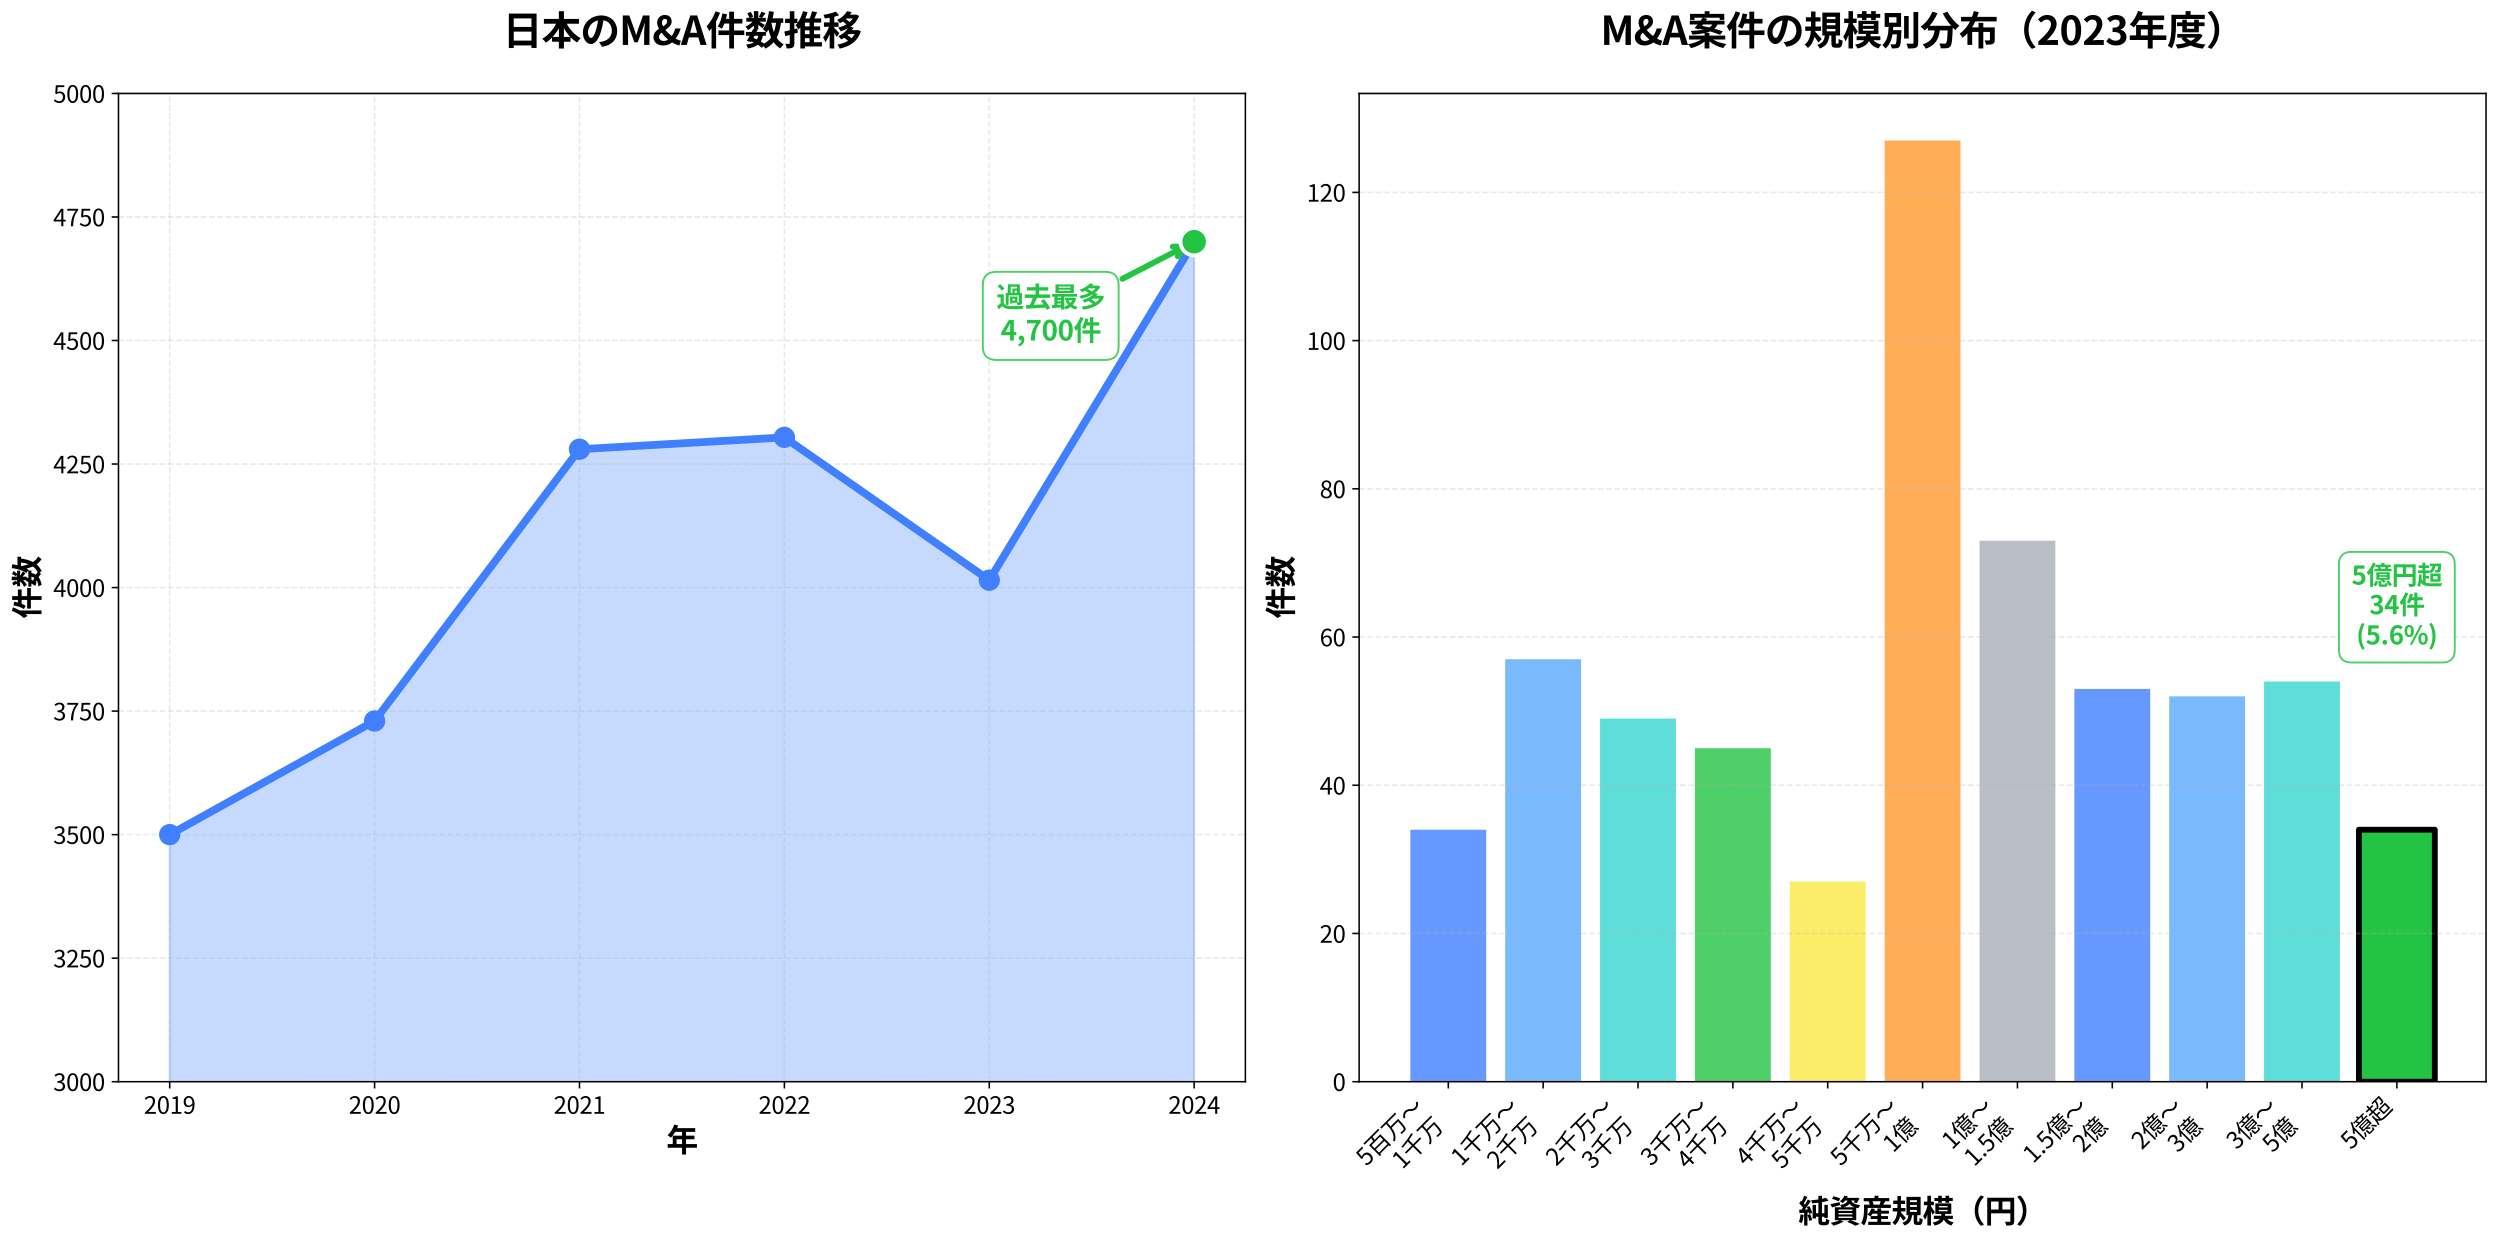 <?xml version="1.0" encoding="UTF-8" standalone="no"?>
<svg xmlns:xlink="http://www.w3.org/1999/xlink" xmlns="http://www.w3.org/2000/svg" width="1288.178pt" height="640.679pt" viewBox="0 0 1288.178 640.679" version="1.1">
  <defs>
    <style type="text/css">*{stroke-linejoin: round; stroke-linecap: butt}</style>
  </defs>
  <g id="figure_1">
    <g id="patch_1">
      <path d="M 0 640.679  L 1288.178 640.679  L 1288.178 0  L 0 0  z " style="fill: #ffffff"></path>
    </g>
    <g id="axes_1">
      <g id="patch_2">
        <path d="M 61.047 557.361  L 641.707 557.361  L 641.707 48.159  L 61.047 48.159  z " style="fill: #ffffff"></path>
      </g>
      <g id="FillBetweenPolyCollection_1">
        <path d="M 87.441 1321.162  L 87.441 430.06  L 193.016 371.502  L 298.59 231.472  L 404.165 225.361  L 509.739 298.941  L 615.314 124.54  L 615.314 1321.162  L 615.314 1321.162  L 509.739 1321.162  L 404.165 1321.162  L 298.59 1321.162  L 193.016 1321.162  L 87.441 1321.162  z " clip-path="url(#p58a7cef2ff)" style="fill: #4080ff; fill-opacity: 0.3; stroke: #4080ff; stroke-opacity: 0.3"></path>
      </g>
      <g id="matplotlib.axis_1">
        <g id="xtick_1">
          <g id="line2d_1">
            <path d="M 87.441 557.361  L 87.441 48.159  " clip-path="url(#p58a7cef2ff)" style="fill: none; stroke-dasharray: 2.96,1.28; stroke-dashoffset: 0; stroke: #b0b0b0; stroke-opacity: 0.3; stroke-width: 0.8"></path>
          </g>
          <g id="line2d_2">
            <defs>
              <path id="madb2d2d241" d="M 0 0  L 0 3.5  " style="stroke: #000000; stroke-width: 0.8"></path>
            </defs>
            <g>
              <use xlink:href="#madb2d2d241" x="87.441" y="557.361" style="stroke: #000000; stroke-width: 0.8"></use>
            </g>
          </g>
          <g id="text_1">
            <!-- 2019 -->
            <g transform="translate(74.121 573.912) scale(0.12 -0.12)">
              <defs>
                <path id="NotoSansCJKjp-Regular-32" d="M 282 0  L 3232 0  L 3232 506  L 1933 506  C 1696 506 1408 480 1165 461  C 2266 1504 3008 2458 3008 3398  C 3008 4230 2477 4774 1638 4774  C 1043 4774 634 4506 256 4090  L 595 3757  C 858 4070 1184 4301 1568 4301  C 2150 4301 2432 3910 2432 3373  C 2432 2566 1754 1632 282 346  L 282 0  z " transform="scale(0.016)"></path>
                <path id="NotoSansCJKjp-Regular-30" d="M 1779 -83  C 2669 -83 3238 723 3238 2362  C 3238 3987 2669 4774 1779 4774  C 883 4774 320 3987 320 2362  C 320 723 883 -83 1779 -83  z M 1779 390  C 1248 390 883 986 883 2362  C 883 3731 1248 4314 1779 4314  C 2310 4314 2675 3731 2675 2362  C 2675 986 2310 390 1779 390  z " transform="scale(0.016)"></path>
                <path id="NotoSansCJKjp-Regular-31" d="M 563 0  L 3136 0  L 3136 486  L 2195 486  L 2195 4691  L 1747 4691  C 1491 4544 1190 4435 774 4358  L 774 3987  L 1613 3987  L 1613 486  L 563 486  L 563 0  z " transform="scale(0.016)"></path>
                <path id="NotoSansCJKjp-Regular-39" d="M 1504 -83  C 2381 -83 3206 646 3206 2547  C 3206 4038 2528 4774 1626 4774  C 896 4774 282 4166 282 3251  C 282 2285 794 1779 1574 1779  C 1965 1779 2368 2003 2656 2349  C 2611 896 2086 403 1485 403  C 1178 403 896 538 691 762  L 371 397  C 634 122 992 -83 1504 -83  z M 2650 2842  C 2336 2394 1984 2214 1670 2214  C 1114 2214 832 2624 832 3251  C 832 3898 1178 4320 1632 4320  C 2227 4320 2586 3808 2650 2842  z " transform="scale(0.016)"></path>
              </defs>
              <use xlink:href="#NotoSansCJKjp-Regular-32"></use>
              <use xlink:href="#NotoSansCJKjp-Regular-30" transform="translate(55.5 0)"></use>
              <use xlink:href="#NotoSansCJKjp-Regular-31" transform="translate(111 0)"></use>
              <use xlink:href="#NotoSansCJKjp-Regular-39" transform="translate(166.5 0)"></use>
            </g>
          </g>
        </g>
        <g id="xtick_2">
          <g id="line2d_3">
            <path d="M 193.016 557.361  L 193.016 48.159  " clip-path="url(#p58a7cef2ff)" style="fill: none; stroke-dasharray: 2.96,1.28; stroke-dashoffset: 0; stroke: #b0b0b0; stroke-opacity: 0.3; stroke-width: 0.8"></path>
          </g>
          <g id="line2d_4">
            <g>
              <use xlink:href="#madb2d2d241" x="193.016" y="557.361" style="stroke: #000000; stroke-width: 0.8"></use>
            </g>
          </g>
          <g id="text_2">
            <!-- 2020 -->
            <g transform="translate(179.696 573.912) scale(0.12 -0.12)">
              <use xlink:href="#NotoSansCJKjp-Regular-32"></use>
              <use xlink:href="#NotoSansCJKjp-Regular-30" transform="translate(55.5 0)"></use>
              <use xlink:href="#NotoSansCJKjp-Regular-32" transform="translate(111 0)"></use>
              <use xlink:href="#NotoSansCJKjp-Regular-30" transform="translate(166.5 0)"></use>
            </g>
          </g>
        </g>
        <g id="xtick_3">
          <g id="line2d_5">
            <path d="M 298.59 557.361  L 298.59 48.159  " clip-path="url(#p58a7cef2ff)" style="fill: none; stroke-dasharray: 2.96,1.28; stroke-dashoffset: 0; stroke: #b0b0b0; stroke-opacity: 0.3; stroke-width: 0.8"></path>
          </g>
          <g id="line2d_6">
            <g>
              <use xlink:href="#madb2d2d241" x="298.59" y="557.361" style="stroke: #000000; stroke-width: 0.8"></use>
            </g>
          </g>
          <g id="text_3">
            <!-- 2021 -->
            <g transform="translate(285.27 573.912) scale(0.12 -0.12)">
              <use xlink:href="#NotoSansCJKjp-Regular-32"></use>
              <use xlink:href="#NotoSansCJKjp-Regular-30" transform="translate(55.5 0)"></use>
              <use xlink:href="#NotoSansCJKjp-Regular-32" transform="translate(111 0)"></use>
              <use xlink:href="#NotoSansCJKjp-Regular-31" transform="translate(166.5 0)"></use>
            </g>
          </g>
        </g>
        <g id="xtick_4">
          <g id="line2d_7">
            <path d="M 404.165 557.361  L 404.165 48.159  " clip-path="url(#p58a7cef2ff)" style="fill: none; stroke-dasharray: 2.96,1.28; stroke-dashoffset: 0; stroke: #b0b0b0; stroke-opacity: 0.3; stroke-width: 0.8"></path>
          </g>
          <g id="line2d_8">
            <g>
              <use xlink:href="#madb2d2d241" x="404.165" y="557.361" style="stroke: #000000; stroke-width: 0.8"></use>
            </g>
          </g>
          <g id="text_4">
            <!-- 2022 -->
            <g transform="translate(390.845 573.912) scale(0.12 -0.12)">
              <use xlink:href="#NotoSansCJKjp-Regular-32"></use>
              <use xlink:href="#NotoSansCJKjp-Regular-30" transform="translate(55.5 0)"></use>
              <use xlink:href="#NotoSansCJKjp-Regular-32" transform="translate(111 0)"></use>
              <use xlink:href="#NotoSansCJKjp-Regular-32" transform="translate(166.5 0)"></use>
            </g>
          </g>
        </g>
        <g id="xtick_5">
          <g id="line2d_9">
            <path d="M 509.739 557.361  L 509.739 48.159  " clip-path="url(#p58a7cef2ff)" style="fill: none; stroke-dasharray: 2.96,1.28; stroke-dashoffset: 0; stroke: #b0b0b0; stroke-opacity: 0.3; stroke-width: 0.8"></path>
          </g>
          <g id="line2d_10">
            <g>
              <use xlink:href="#madb2d2d241" x="509.739" y="557.361" style="stroke: #000000; stroke-width: 0.8"></use>
            </g>
          </g>
          <g id="text_5">
            <!-- 2023 -->
            <g transform="translate(496.419 573.912) scale(0.12 -0.12)">
              <defs>
                <path id="NotoSansCJKjp-Regular-33" d="M 1683 -83  C 2522 -83 3194 416 3194 1254  C 3194 1901 2752 2310 2202 2445  L 2202 2477  C 2701 2650 3034 3034 3034 3603  C 3034 4346 2458 4774 1664 4774  C 1126 4774 710 4538 358 4218  L 672 3846  C 941 4115 1267 4301 1645 4301  C 2138 4301 2438 4006 2438 3558  C 2438 3053 2112 2662 1139 2662  L 1139 2214  C 2227 2214 2598 1843 2598 1274  C 2598 736 2208 403 1645 403  C 1114 403 762 659 486 941  L 186 563  C 493 224 954 -83 1683 -83  z " transform="scale(0.016)"></path>
              </defs>
              <use xlink:href="#NotoSansCJKjp-Regular-32"></use>
              <use xlink:href="#NotoSansCJKjp-Regular-30" transform="translate(55.5 0)"></use>
              <use xlink:href="#NotoSansCJKjp-Regular-32" transform="translate(111 0)"></use>
              <use xlink:href="#NotoSansCJKjp-Regular-33" transform="translate(166.5 0)"></use>
            </g>
          </g>
        </g>
        <g id="xtick_6">
          <g id="line2d_11">
            <path d="M 615.314 557.361  L 615.314 48.159  " clip-path="url(#p58a7cef2ff)" style="fill: none; stroke-dasharray: 2.96,1.28; stroke-dashoffset: 0; stroke: #b0b0b0; stroke-opacity: 0.3; stroke-width: 0.8"></path>
          </g>
          <g id="line2d_12">
            <g>
              <use xlink:href="#madb2d2d241" x="615.314" y="557.361" style="stroke: #000000; stroke-width: 0.8"></use>
            </g>
          </g>
          <g id="text_6">
            <!-- 2024 -->
            <g transform="translate(601.994 573.912) scale(0.12 -0.12)">
              <defs>
                <path id="NotoSansCJKjp-Regular-34" d="M 2176 0  L 2726 0  L 2726 1293  L 3354 1293  L 3354 1760  L 2726 1760  L 2726 4691  L 2080 4691  L 128 1677  L 128 1293  L 2176 1293  L 2176 0  z M 2176 1760  L 736 1760  L 1805 3360  C 1939 3590 2067 3827 2182 4051  L 2208 4051  C 2195 3814 2176 3430 2176 3200  L 2176 1760  z " transform="scale(0.016)"></path>
              </defs>
              <use xlink:href="#NotoSansCJKjp-Regular-32"></use>
              <use xlink:href="#NotoSansCJKjp-Regular-30" transform="translate(55.5 0)"></use>
              <use xlink:href="#NotoSansCJKjp-Regular-32" transform="translate(111 0)"></use>
              <use xlink:href="#NotoSansCJKjp-Regular-34" transform="translate(166.5 0)"></use>
            </g>
          </g>
        </g>
        <g id="text_7">
          <!-- 年 -->
          <g transform="translate(343.377 593.428) scale(0.16 -0.16)">
            <defs>
              <path id="NotoSansCJKjp-Bold-5e74" d="M 256 1536  L 256 800  L 3155 800  L 3155 -576  L 3949 -576  L 3949 800  L 6144 800  L 6144 1536  L 3949 1536  L 3949 2502  L 5645 2502  L 5645 3219  L 3949 3219  L 3949 3994  L 5798 3994  L 5798 4736  L 2163 4736  C 2240 4909 2310 5082 2374 5261  L 1587 5466  C 1312 4627 813 3808 237 3315  C 429 3200 755 2950 902 2816  C 1210 3123 1510 3533 1779 3994  L 3155 3994  L 3155 3219  L 1274 3219  L 1274 1536  L 256 1536  z M 2042 1536  L 2042 2502  L 3155 2502  L 3155 1536  L 2042 1536  z " transform="scale(0.016)"></path>
            </defs>
            <use xlink:href="#NotoSansCJKjp-Bold-5e74"></use>
          </g>
        </g>
      </g>
      <g id="matplotlib.axis_2">
        <g id="ytick_1">
          <g id="line2d_13">
            <path d="M 61.047 557.361  L 641.707 557.361  " clip-path="url(#p58a7cef2ff)" style="fill: none; stroke-dasharray: 2.96,1.28; stroke-dashoffset: 0; stroke: #b0b0b0; stroke-opacity: 0.3; stroke-width: 0.8"></path>
          </g>
          <g id="line2d_14">
            <defs>
              <path id="m4a80352d75" d="M 0 0  L -3.5 0  " style="stroke: #000000; stroke-width: 0.8"></path>
            </defs>
            <g>
              <use xlink:href="#m4a80352d75" x="61.047" y="557.361" style="stroke: #000000; stroke-width: 0.8"></use>
            </g>
          </g>
          <g id="text_8">
            <!-- 3000 -->
            <g transform="translate(27.407 562.136) scale(0.12 -0.12)">
              <use xlink:href="#NotoSansCJKjp-Regular-33"></use>
              <use xlink:href="#NotoSansCJKjp-Regular-30" transform="translate(55.5 0)"></use>
              <use xlink:href="#NotoSansCJKjp-Regular-30" transform="translate(111 0)"></use>
              <use xlink:href="#NotoSansCJKjp-Regular-30" transform="translate(166.5 0)"></use>
            </g>
          </g>
        </g>
        <g id="ytick_2">
          <g id="line2d_15">
            <path d="M 61.047 493.71  L 641.707 493.71  " clip-path="url(#p58a7cef2ff)" style="fill: none; stroke-dasharray: 2.96,1.28; stroke-dashoffset: 0; stroke: #b0b0b0; stroke-opacity: 0.3; stroke-width: 0.8"></path>
          </g>
          <g id="line2d_16">
            <g>
              <use xlink:href="#m4a80352d75" x="61.047" y="493.71" style="stroke: #000000; stroke-width: 0.8"></use>
            </g>
          </g>
          <g id="text_9">
            <!-- 3250 -->
            <g transform="translate(27.407 498.486) scale(0.12 -0.12)">
              <defs>
                <path id="NotoSansCJKjp-Regular-35" d="M 1677 -83  C 2464 -83 3213 499 3213 1523  C 3213 2560 2573 3021 1798 3021  C 1517 3021 1306 2950 1094 2835  L 1216 4192  L 2982 4192  L 2982 4691  L 704 4691  L 550 2502  L 864 2304  C 1133 2483 1331 2579 1645 2579  C 2234 2579 2618 2182 2618 1510  C 2618 826 2176 403 1619 403  C 1075 403 730 653 467 922  L 173 538  C 493 224 941 -83 1677 -83  z " transform="scale(0.016)"></path>
              </defs>
              <use xlink:href="#NotoSansCJKjp-Regular-33"></use>
              <use xlink:href="#NotoSansCJKjp-Regular-32" transform="translate(55.5 0)"></use>
              <use xlink:href="#NotoSansCJKjp-Regular-35" transform="translate(111 0)"></use>
              <use xlink:href="#NotoSansCJKjp-Regular-30" transform="translate(166.5 0)"></use>
            </g>
          </g>
        </g>
        <g id="ytick_3">
          <g id="line2d_17">
            <path d="M 61.047 430.06  L 641.707 430.06  " clip-path="url(#p58a7cef2ff)" style="fill: none; stroke-dasharray: 2.96,1.28; stroke-dashoffset: 0; stroke: #b0b0b0; stroke-opacity: 0.3; stroke-width: 0.8"></path>
          </g>
          <g id="line2d_18">
            <g>
              <use xlink:href="#m4a80352d75" x="61.047" y="430.06" style="stroke: #000000; stroke-width: 0.8"></use>
            </g>
          </g>
          <g id="text_10">
            <!-- 3500 -->
            <g transform="translate(27.407 434.836) scale(0.12 -0.12)">
              <use xlink:href="#NotoSansCJKjp-Regular-33"></use>
              <use xlink:href="#NotoSansCJKjp-Regular-35" transform="translate(55.5 0)"></use>
              <use xlink:href="#NotoSansCJKjp-Regular-30" transform="translate(111 0)"></use>
              <use xlink:href="#NotoSansCJKjp-Regular-30" transform="translate(166.5 0)"></use>
            </g>
          </g>
        </g>
        <g id="ytick_4">
          <g id="line2d_19">
            <path d="M 61.047 366.41  L 641.707 366.41  " clip-path="url(#p58a7cef2ff)" style="fill: none; stroke-dasharray: 2.96,1.28; stroke-dashoffset: 0; stroke: #b0b0b0; stroke-opacity: 0.3; stroke-width: 0.8"></path>
          </g>
          <g id="line2d_20">
            <g>
              <use xlink:href="#m4a80352d75" x="61.047" y="366.41" style="stroke: #000000; stroke-width: 0.8"></use>
            </g>
          </g>
          <g id="text_11">
            <!-- 3750 -->
            <g transform="translate(27.407 371.186) scale(0.12 -0.12)">
              <defs>
                <path id="NotoSansCJKjp-Regular-37" d="M 1267 0  L 1875 0  C 1952 1837 2150 2931 3251 4339  L 3251 4691  L 314 4691  L 314 4192  L 2592 4192  C 1670 2912 1350 1779 1267 0  z " transform="scale(0.016)"></path>
              </defs>
              <use xlink:href="#NotoSansCJKjp-Regular-33"></use>
              <use xlink:href="#NotoSansCJKjp-Regular-37" transform="translate(55.5 0)"></use>
              <use xlink:href="#NotoSansCJKjp-Regular-35" transform="translate(111 0)"></use>
              <use xlink:href="#NotoSansCJKjp-Regular-30" transform="translate(166.5 0)"></use>
            </g>
          </g>
        </g>
        <g id="ytick_5">
          <g id="line2d_21">
            <path d="M 61.047 302.76  L 641.707 302.76  " clip-path="url(#p58a7cef2ff)" style="fill: none; stroke-dasharray: 2.96,1.28; stroke-dashoffset: 0; stroke: #b0b0b0; stroke-opacity: 0.3; stroke-width: 0.8"></path>
          </g>
          <g id="line2d_22">
            <g>
              <use xlink:href="#m4a80352d75" x="61.047" y="302.76" style="stroke: #000000; stroke-width: 0.8"></use>
            </g>
          </g>
          <g id="text_12">
            <!-- 4000 -->
            <g transform="translate(27.407 307.536) scale(0.12 -0.12)">
              <use xlink:href="#NotoSansCJKjp-Regular-34"></use>
              <use xlink:href="#NotoSansCJKjp-Regular-30" transform="translate(55.5 0)"></use>
              <use xlink:href="#NotoSansCJKjp-Regular-30" transform="translate(111 0)"></use>
              <use xlink:href="#NotoSansCJKjp-Regular-30" transform="translate(166.5 0)"></use>
            </g>
          </g>
        </g>
        <g id="ytick_6">
          <g id="line2d_23">
            <path d="M 61.047 239.11  L 641.707 239.11  " clip-path="url(#p58a7cef2ff)" style="fill: none; stroke-dasharray: 2.96,1.28; stroke-dashoffset: 0; stroke: #b0b0b0; stroke-opacity: 0.3; stroke-width: 0.8"></path>
          </g>
          <g id="line2d_24">
            <g>
              <use xlink:href="#m4a80352d75" x="61.047" y="239.11" style="stroke: #000000; stroke-width: 0.8"></use>
            </g>
          </g>
          <g id="text_13">
            <!-- 4250 -->
            <g transform="translate(27.407 243.885) scale(0.12 -0.12)">
              <use xlink:href="#NotoSansCJKjp-Regular-34"></use>
              <use xlink:href="#NotoSansCJKjp-Regular-32" transform="translate(55.5 0)"></use>
              <use xlink:href="#NotoSansCJKjp-Regular-35" transform="translate(111 0)"></use>
              <use xlink:href="#NotoSansCJKjp-Regular-30" transform="translate(166.5 0)"></use>
            </g>
          </g>
        </g>
        <g id="ytick_7">
          <g id="line2d_25">
            <path d="M 61.047 175.46  L 641.707 175.46  " clip-path="url(#p58a7cef2ff)" style="fill: none; stroke-dasharray: 2.96,1.28; stroke-dashoffset: 0; stroke: #b0b0b0; stroke-opacity: 0.3; stroke-width: 0.8"></path>
          </g>
          <g id="line2d_26">
            <g>
              <use xlink:href="#m4a80352d75" x="61.047" y="175.46" style="stroke: #000000; stroke-width: 0.8"></use>
            </g>
          </g>
          <g id="text_14">
            <!-- 4500 -->
            <g transform="translate(27.407 180.235) scale(0.12 -0.12)">
              <use xlink:href="#NotoSansCJKjp-Regular-34"></use>
              <use xlink:href="#NotoSansCJKjp-Regular-35" transform="translate(55.5 0)"></use>
              <use xlink:href="#NotoSansCJKjp-Regular-30" transform="translate(111 0)"></use>
              <use xlink:href="#NotoSansCJKjp-Regular-30" transform="translate(166.5 0)"></use>
            </g>
          </g>
        </g>
        <g id="ytick_8">
          <g id="line2d_27">
            <path d="M 61.047 111.81  L 641.707 111.81  " clip-path="url(#p58a7cef2ff)" style="fill: none; stroke-dasharray: 2.96,1.28; stroke-dashoffset: 0; stroke: #b0b0b0; stroke-opacity: 0.3; stroke-width: 0.8"></path>
          </g>
          <g id="line2d_28">
            <g>
              <use xlink:href="#m4a80352d75" x="61.047" y="111.81" style="stroke: #000000; stroke-width: 0.8"></use>
            </g>
          </g>
          <g id="text_15">
            <!-- 4750 -->
            <g transform="translate(27.407 116.585) scale(0.12 -0.12)">
              <use xlink:href="#NotoSansCJKjp-Regular-34"></use>
              <use xlink:href="#NotoSansCJKjp-Regular-37" transform="translate(55.5 0)"></use>
              <use xlink:href="#NotoSansCJKjp-Regular-35" transform="translate(111 0)"></use>
              <use xlink:href="#NotoSansCJKjp-Regular-30" transform="translate(166.5 0)"></use>
            </g>
          </g>
        </g>
        <g id="ytick_9">
          <g id="line2d_29">
            <path d="M 61.047 48.159  L 641.707 48.159  " clip-path="url(#p58a7cef2ff)" style="fill: none; stroke-dasharray: 2.96,1.28; stroke-dashoffset: 0; stroke: #b0b0b0; stroke-opacity: 0.3; stroke-width: 0.8"></path>
          </g>
          <g id="line2d_30">
            <g>
              <use xlink:href="#m4a80352d75" x="61.047" y="48.159" style="stroke: #000000; stroke-width: 0.8"></use>
            </g>
          </g>
          <g id="text_16">
            <!-- 5000 -->
            <g transform="translate(27.407 52.935) scale(0.12 -0.12)">
              <use xlink:href="#NotoSansCJKjp-Regular-35"></use>
              <use xlink:href="#NotoSansCJKjp-Regular-30" transform="translate(55.5 0)"></use>
              <use xlink:href="#NotoSansCJKjp-Regular-30" transform="translate(111 0)"></use>
              <use xlink:href="#NotoSansCJKjp-Regular-30" transform="translate(166.5 0)"></use>
            </g>
          </g>
        </g>
        <g id="text_17">
          <!-- 件数 -->
          <g transform="translate(19.968 318.76) rotate(-90) scale(0.16 -0.16)">
            <defs>
              <path id="NotoSansCJKjp-Bold-4ef6" d="M 2022 2336  L 2022 1587  L 3757 1587  L 3757 -570  L 4531 -570  L 4531 1587  L 6182 1587  L 6182 2336  L 4531 2336  L 4531 3443  L 5875 3443  L 5875 4198  L 4531 4198  L 4531 5357  L 3757 5357  L 3757 4198  L 3232 4198  C 3296 4442 3360 4685 3411 4934  L 2669 5082  C 2528 4301 2259 3482 1914 2976  C 2099 2899 2426 2720 2579 2611  C 2720 2842 2854 3130 2976 3443  L 3757 3443  L 3757 2336  L 2022 2336  z M 1549 5414  C 1229 4499 685 3584 115 3008  C 250 2816 461 2400 531 2208  C 659 2349 787 2502 915 2669  L 915 -563  L 1645 -563  L 1645 3808  C 1888 4256 2106 4723 2278 5184  L 1549 5414  z " transform="scale(0.016)"></path>
              <path id="NotoSansCJKjp-Bold-6570" d="M 3917 5440  C 3770 4294 3456 3200 2918 2541  C 3053 2445 3277 2246 3424 2099  L 3520 1997  C 3629 2138 3725 2291 3821 2464  C 3936 2003 4077 1574 4250 1190  C 3968 794 3603 474 3123 224  C 2970 333 2790 448 2592 563  C 2746 813 2861 1114 2931 1478  L 3424 1478  L 3424 2099  L 1901 2099  L 2054 2406  L 1779 2464  L 2189 2464  L 2189 3245  C 2438 3046 2714 2822 2854 2682  L 3258 3213  C 3123 3309 2669 3578 2355 3750  L 3405 3750  L 3405 4358  L 2797 4358  C 2957 4550 3149 4832 3347 5101  L 2701 5363  C 2605 5120 2419 4768 2278 4544  L 2701 4358  L 2189 4358  L 2189 5440  L 1485 5440  L 1485 4358  L 954 4358  L 1363 4538  C 1306 4762 1139 5088 973 5331  L 422 5101  C 557 4870 698 4576 755 4358  L 262 4358  L 262 3750  L 1261 3750  C 960 3418 525 3110 134 2950  C 275 2810 442 2560 525 2394  C 845 2573 1190 2835 1485 3130  L 1485 2522  L 1344 2554  L 1126 2099  L 192 2099  L 192 1478  L 806 1478  C 646 1171 486 883 346 659  L 1018 454  L 1088 576  L 1446 403  C 1139 230 736 122 218 51  C 346 -102 480 -365 525 -582  C 1210 -442 1728 -256 2106 32  C 2368 -134 2598 -301 2771 -454  L 3066 -160  C 3168 -314 3270 -486 3315 -595  C 3872 -320 4314 26 4666 448  C 4954 38 5306 -307 5747 -563  C 5862 -352 6106 -51 6278 102  C 5811 346 5440 710 5146 1165  C 5491 1818 5709 2611 5843 3571  L 6202 3571  L 6202 4282  L 4493 4282  C 4576 4621 4640 4973 4698 5331  L 3917 5440  z M 1581 1478  L 2202 1478  C 2144 1248 2067 1056 1965 896  C 1779 979 1587 1062 1402 1139  L 1581 1478  z M 5050 3571  C 4979 3002 4864 2496 4704 2061  C 4525 2522 4397 3027 4307 3571  L 5050 3571  z " transform="scale(0.016)"></path>
            </defs>
            <use xlink:href="#NotoSansCJKjp-Bold-4ef6"></use>
            <use xlink:href="#NotoSansCJKjp-Bold-6570" transform="translate(100 0)"></use>
          </g>
        </g>
      </g>
      <g id="line2d_31">
        <path d="M 87.441 430.06  L 193.016 371.502  L 298.59 231.472  L 404.165 225.361  L 509.739 298.941  L 615.314 124.54  " clip-path="url(#p58a7cef2ff)" style="fill: none; stroke: #4080ff; stroke-width: 4; stroke-linecap: square"></path>
        <defs>
          <path id="m0559929190" d="M 0 5  C 1.326 5 2.598 4.473 3.536 3.536  C 4.473 2.598 5 1.326 5 0  C 5 -1.326 4.473 -2.598 3.536 -3.536  C 2.598 -4.473 1.326 -5 0 -5  C -1.326 -5 -2.598 -4.473 -3.536 -3.536  C -4.473 -2.598 -5 -1.326 -5 0  C -5 1.326 -4.473 2.598 -3.536 3.536  C -2.598 4.473 -1.326 5 0 5  z " style="stroke: #4080ff"></path>
        </defs>
        <g clip-path="url(#p58a7cef2ff)">
          <use xlink:href="#m0559929190" x="87.441" y="430.06" style="fill: #4080ff; stroke: #4080ff"></use>
          <use xlink:href="#m0559929190" x="193.016" y="371.502" style="fill: #4080ff; stroke: #4080ff"></use>
          <use xlink:href="#m0559929190" x="298.59" y="231.472" style="fill: #4080ff; stroke: #4080ff"></use>
          <use xlink:href="#m0559929190" x="404.165" y="225.361" style="fill: #4080ff; stroke: #4080ff"></use>
          <use xlink:href="#m0559929190" x="509.739" y="298.941" style="fill: #4080ff; stroke: #4080ff"></use>
          <use xlink:href="#m0559929190" x="615.314" y="124.54" style="fill: #4080ff; stroke: #4080ff"></use>
        </g>
      </g>
      <g id="patch_3">
        <path d="M 61.047 557.361  L 61.047 48.159  " style="fill: none; stroke: #000000; stroke-width: 0.8; stroke-linejoin: miter; stroke-linecap: square"></path>
      </g>
      <g id="patch_4">
        <path d="M 641.707 557.361  L 641.707 48.159  " style="fill: none; stroke: #000000; stroke-width: 0.8; stroke-linejoin: miter; stroke-linecap: square"></path>
      </g>
      <g id="patch_5">
        <path d="M 61.047 557.361  L 641.707 557.361  " style="fill: none; stroke: #000000; stroke-width: 0.8; stroke-linejoin: miter; stroke-linecap: square"></path>
      </g>
      <g id="patch_6">
        <path d="M 61.047 48.159  L 641.707 48.159  " style="fill: none; stroke: #000000; stroke-width: 0.8; stroke-linejoin: miter; stroke-linecap: square"></path>
      </g>
      <g id="patch_7">
        <path d="M 578.324 143.678  Q 595.931 134.568 610.558 127  " style="fill: none; stroke: #23c343; stroke-width: 3; stroke-linecap: round"></path>
        <path d="M 604.298 127.087  L 610.558 127  L 606.871 132.06  " style="fill: none; stroke: #23c343; stroke-width: 3; stroke-linecap: round"></path>
      </g>
      <g id="text_18">
        <g id="patch_8">
          <path d="M 513.412 185.47  L 569.412 185.47  Q 576.412 185.47 576.412 178.47  L 576.412 147.082  Q 576.412 140.082 569.412 140.082  L 513.412 140.082  Q 506.412 140.082 506.412 147.082  L 506.412 178.47  Q 506.412 185.47 513.412 185.47  z " style="fill: #ffffff; opacity: 0.8; stroke: #23c343; stroke-linejoin: miter"></path>
        </g>
        <!-- 過去最多 -->
        <g style="fill: #23c343" transform="translate(513.412 158.254) scale(0.14 -0.14)">
          <defs>
            <path id="NotoSansCJKjp-Bold-904e" d="M 269 4838  C 627 4531 1056 4083 1235 3770  L 1869 4256  C 1664 4563 1222 4986 851 5274  L 269 4838  z M 1702 2944  L 243 2944  L 243 2234  L 966 2234  L 966 832  C 704 614 416 410 166 243  L 531 -518  C 858 -243 1120 0 1376 256  C 1766 -243 2278 -429 3046 -461  C 3827 -493 5197 -480 5990 -442  C 6029 -224 6144 128 6234 307  C 5344 230 3821 218 3053 250  C 2400 275 1946 461 1702 890  L 1702 2944  z M 3680 4288  L 3680 3283  L 3296 3283  L 3296 4685  L 4717 4685  L 4717 4288  L 3680 4288  z M 4224 3283  L 4224 3808  L 4717 3808  L 4717 3283  L 4224 3283  z M 3149 2438  L 3149 826  L 3699 826  L 3699 1018  L 4666 1018  C 4736 851 4806 634 4826 467  C 5178 467 5440 467 5632 570  C 5824 672 5875 832 5875 1133  L 5875 3283  L 5402 3283  L 5402 5248  L 2630 5248  L 2630 3283  L 2150 3283  L 2150 480  L 2816 480  L 2816 2701  L 5178 2701  L 5178 1139  C 5178 1082 5158 1062 5088 1056  L 4832 1056  L 4832 2438  L 3149 2438  z M 3699 1946  L 4275 1946  L 4275 1504  L 3699 1504  L 3699 1946  z " transform="scale(0.016)"></path>
            <path id="NotoSansCJKjp-Bold-53bb" d="M 3974 1485  C 4186 1229 4403 941 4608 640  L 2330 518  C 2592 1005 2861 1587 3098 2131  L 6138 2131  L 6138 2906  L 3578 2906  L 3578 3821  L 5677 3821  L 5677 4589  L 3578 4589  L 3578 5440  L 2765 5440  L 2765 4589  L 781 4589  L 781 3821  L 2765 3821  L 2765 2906  L 288 2906  L 288 2131  L 2118 2131  C 1946 1587 1696 966 1459 480  L 525 442  L 640 -378  C 1805 -314 3482 -218 5075 -109  C 5184 -301 5280 -480 5344 -640  L 6118 -237  C 5837 339 5254 1178 4704 1805  L 3974 1485  z " transform="scale(0.016)"></path>
            <path id="NotoSansCJKjp-Bold-6700" d="M 1824 4013  L 4550 4013  L 4550 3750  L 1824 3750  L 1824 4013  z M 1824 4736  L 4550 4736  L 4550 4480  L 1824 4480  L 1824 4736  z M 1088 5235  L 1088 3251  L 5318 3251  L 5318 5235  L 1088 5235  z M 2381 2413  L 2381 2157  L 1536 2157  L 1536 2413  L 2381 2413  z M 275 422  L 333 -243  L 2381 -58  L 2381 -576  L 3110 -576  L 3110 -51  C 3238 -205 3379 -422 3450 -570  C 3846 -416 4218 -218 4544 26  C 4883 -230 5286 -435 5741 -570  C 5843 -390 6042 -109 6195 32  C 5766 128 5382 294 5062 506  C 5421 909 5702 1408 5875 2016  L 5402 2195  L 5274 2176  L 3270 2176  L 3270 1587  L 3846 1587  L 3437 1472  C 3590 1120 3789 800 4026 525  C 3750 326 3437 166 3110 58  L 3110 2413  L 6054 2413  L 6054 3021  L 333 3021  L 333 2413  L 838 2413  L 838 454  L 275 422  z M 4077 1587  L 4947 1587  C 4832 1357 4685 1146 4518 960  C 4339 1152 4192 1357 4077 1587  z M 2381 1626  L 2381 1350  L 1536 1350  L 1536 1626  L 2381 1626  z M 2381 819  L 2381 570  L 1536 506  L 1536 819  L 2381 819  z " transform="scale(0.016)"></path>
            <path id="NotoSansCJKjp-Bold-591a" d="M 2758 5459  C 2317 4934 1523 4390 390 4026  C 557 3904 794 3635 902 3456  C 1165 3558 1414 3674 1645 3789  C 1939 3629 2266 3418 2496 3238  C 1837 2938 1088 2726 339 2605  C 474 2438 621 2144 691 1946  C 1754 2163 2803 2528 3667 3091  C 3149 2534 2285 1984 1050 1619  C 1210 1485 1427 1203 1517 1018  C 1850 1139 2157 1267 2438 1402  C 2758 1216 3142 947 3386 730  C 2662 403 1798 218 870 122  C 998 -58 1146 -371 1203 -576  C 3405 -275 5254 486 6029 2394  L 5523 2656  L 5389 2624  L 4230 2624  C 4371 2765 4506 2906 4634 3053  L 3866 3232  C 4416 3629 4877 4109 5190 4698  L 4698 4992  L 4570 4954  L 3290 4954  C 3398 5056 3501 5165 3597 5280  L 2758 5459  z M 3174 3597  C 2963 3770 2618 3994 2291 4160  L 2534 4326  L 4064 4326  C 3821 4051 3520 3808 3174 3597  z M 4077 1114  C 3853 1325 3462 1581 3117 1773  L 3443 1984  L 4960 1984  C 4730 1638 4429 1350 4077 1114  z " transform="scale(0.016)"></path>
          </defs>
          <use xlink:href="#NotoSansCJKjp-Bold-904e"></use>
          <use xlink:href="#NotoSansCJKjp-Bold-53bb" transform="translate(100 0)"></use>
          <use xlink:href="#NotoSansCJKjp-Bold-6700" transform="translate(200 0)"></use>
          <use xlink:href="#NotoSansCJKjp-Bold-591a" transform="translate(300 0)"></use>
        </g>
        <!-- 4,700件 -->
        <g style="fill: #23c343" transform="translate(515.617 175.46) scale(0.14 -0.14)">
          <defs>
            <path id="NotoSansCJKjp-Bold-34" d="M 2157 0  L 3034 0  L 3034 1229  L 3597 1229  L 3597 1946  L 3034 1946  L 3034 4742  L 1901 4742  L 134 1869  L 134 1229  L 2157 1229  L 2157 0  z M 2157 1946  L 1050 1946  L 1786 3123  C 1920 3379 2048 3642 2163 3898  L 2195 3898  C 2176 3616 2157 3187 2157 2912  L 2157 1946  z " transform="scale(0.016)"></path>
            <path id="NotoSansCJKjp-Bold-2c" d="M 538 -1370  C 1312 -1107 1747 -538 1747 211  C 1747 794 1504 1139 1075 1139  C 736 1139 461 922 461 582  C 461 224 742 26 1050 26  L 1114 32  C 1107 -339 832 -666 339 -858  L 538 -1370  z " transform="scale(0.016)"></path>
            <path id="NotoSansCJKjp-Bold-37" d="M 1190 0  L 2138 0  C 2221 1850 2368 2822 3469 4166  L 3469 4742  L 320 4742  L 320 3949  L 2451 3949  C 1549 2694 1274 1645 1190 0  z " transform="scale(0.016)"></path>
            <path id="NotoSansCJKjp-Bold-30" d="M 1888 -90  C 2854 -90 3494 755 3494 2394  C 3494 4019 2854 4826 1888 4826  C 922 4826 282 4026 282 2394  C 282 755 922 -90 1888 -90  z M 1888 646  C 1478 646 1171 1056 1171 2394  C 1171 3712 1478 4102 1888 4102  C 2298 4102 2598 3712 2598 2394  C 2598 1056 2298 646 1888 646  z " transform="scale(0.016)"></path>
          </defs>
          <use xlink:href="#NotoSansCJKjp-Bold-34"></use>
          <use xlink:href="#NotoSansCJKjp-Bold-2c" transform="translate(59 0)"></use>
          <use xlink:href="#NotoSansCJKjp-Bold-37" transform="translate(91.5 0)"></use>
          <use xlink:href="#NotoSansCJKjp-Bold-30" transform="translate(150.5 0)"></use>
          <use xlink:href="#NotoSansCJKjp-Bold-30" transform="translate(209.5 0)"></use>
          <use xlink:href="#NotoSansCJKjp-Bold-4ef6" transform="translate(268.5 0)"></use>
        </g>
      </g>
      <g id="text_19">
        <!-- 日本のM&amp;A件数推移 -->
        <g transform="translate(259.038 23.159) scale(0.2 -0.2)">
          <defs>
            <path id="NotoSansCJKjp-Bold-65e5" d="M 1773 2144  L 4627 2144  L 4627 698  L 1773 698  L 1773 2144  z M 1773 2899  L 1773 4275  L 4627 4275  L 4627 2899  L 1773 2899  z M 986 5050  L 986 -499  L 1773 -499  L 1773 -77  L 4627 -77  L 4627 -486  L 5453 -486  L 5453 5050  L 986 5050  z " transform="scale(0.016)"></path>
            <path id="NotoSansCJKjp-Bold-672c" d="M 2790 5434  L 2790 4192  L 378 4192  L 378 3411  L 2336 3411  C 1837 2419 1024 1498 122 1005  C 301 851 550 557 685 365  C 1043 589 1376 870 1690 1190  L 1690 512  L 2790 512  L 2790 -576  L 3603 -576  L 3603 512  L 4666 512  L 4666 1248  C 4986 909 5338 621 5715 390  C 5850 608 6118 922 6310 1082  C 5389 1568 4570 2451 4064 3411  L 6035 3411  L 6035 4192  L 3603 4192  L 3603 5434  L 2790 5434  z M 2790 1293  L 1786 1293  C 2163 1702 2502 2176 2790 2694  L 2790 1293  z M 3603 1293  L 3603 2707  C 3891 2182 4237 1709 4627 1293  L 3603 1293  z " transform="scale(0.016)"></path>
            <path id="NotoSansCJKjp-Bold-306e" d="M 2854 3949  C 2784 3418 2662 2874 2515 2400  C 2253 1536 2003 1133 1734 1133  C 1485 1133 1229 1446 1229 2093  C 1229 2797 1798 3731 2854 3949  z M 3725 3968  C 4589 3821 5069 3162 5069 2278  C 5069 1344 4429 755 3610 563  C 3437 525 3258 486 3014 461  L 3494 -301  C 5107 -51 5933 902 5933 2253  C 5933 3648 4934 4749 3347 4749  C 1690 4749 410 3488 410 2010  C 410 928 998 147 1709 147  C 2406 147 2957 941 3341 2234  C 3526 2835 3635 3424 3725 3968  z " transform="scale(0.016)"></path>
            <path id="NotoSansCJKjp-Bold-4d" d="M 582 0  L 1434 0  L 1434 1978  C 1434 2432 1357 3085 1312 3533  L 1338 3533  L 1715 2419  L 2451 429  L 2995 429  L 3725 2419  L 4109 3533  L 4141 3533  C 4090 3085 4019 2432 4019 1978  L 4019 0  L 4883 0  L 4883 4742  L 3834 4742  L 3040 2515  C 2944 2227 2861 1914 2758 1613  L 2726 1613  C 2630 1914 2541 2227 2438 2515  L 1632 4742  L 582 4742  L 582 0  z " transform="scale(0.016)"></path>
            <path id="NotoSansCJKjp-Bold-26" d="M 1741 -90  C 2323 -90 2797 102 3187 410  C 3590 160 3994 -6 4378 -90  L 4602 678  C 4358 723 4070 845 3763 1018  C 4134 1510 4390 2054 4570 2650  L 3706 2650  C 3584 2176 3379 1773 3130 1440  C 2746 1728 2387 2067 2106 2426  C 2611 2771 3123 3162 3123 3789  C 3123 4410 2694 4826 2022 4826  C 1267 4826 787 4282 787 3622  C 787 3309 896 2957 1082 2605  C 608 2298 192 1914 192 1254  C 192 525 749 -90 1741 -90  z M 2541 870  C 2323 723 2093 640 1856 640  C 1402 640 1088 909 1088 1312  C 1088 1568 1248 1779 1478 1978  C 1779 1581 2144 1203 2541 870  z M 1734 2995  C 1626 3213 1562 3430 1562 3629  C 1562 3968 1766 4198 2042 4198  C 2285 4198 2394 4026 2394 3789  C 2394 3443 2106 3219 1734 2995  z " transform="scale(0.016)"></path>
            <path id="NotoSansCJKjp-Bold-41" d="M -26 0  L 934 0  L 1267 1216  L 2797 1216  L 3130 0  L 4128 0  L 2611 4742  L 1491 4742  L -26 0  z M 1472 1952  L 1613 2470  C 1754 2963 1888 3501 2016 4019  L 2042 4019  C 2182 3514 2310 2963 2458 2470  L 2598 1952  L 1472 1952  z " transform="scale(0.016)"></path>
            <path id="NotoSansCJKjp-Bold-63a8" d="M 4192 2349  L 4192 1728  L 3450 1728  L 3450 2349  L 4192 2349  z M 3136 5453  C 2944 4736 2630 4045 2240 3520  C 2144 3398 2048 3277 1946 3174  C 2086 3014 2336 2662 2432 2496  C 2528 2598 2624 2714 2714 2842  L 2714 -563  L 3450 -563  L 3450 -250  L 6189 -250  L 6189 442  L 4902 442  L 4902 1082  L 5901 1082  L 5901 1728  L 4902 1728  L 4902 2349  L 5901 2349  L 5901 2989  L 4902 2989  L 4902 3597  L 6067 3597  L 6067 4269  L 4979 4269  C 5126 4576 5280 4922 5414 5261  L 4602 5427  C 4512 5082 4371 4640 4218 4269  L 3514 4269  C 3654 4595 3776 4928 3872 5267  L 3136 5453  z M 4192 2989  L 3450 2989  L 3450 3597  L 4192 3597  L 4192 2989  z M 4192 1082  L 4192 442  L 3450 442  L 3450 1082  L 4192 1082  z M 1011 5434  L 1011 4224  L 262 4224  L 262 3520  L 1011 3520  L 1011 2362  C 685 2285 378 2214 134 2163  L 294 1414  L 1011 1613  L 1011 294  C 1011 198 979 173 896 173  C 813 166 557 166 301 179  C 397 -32 499 -365 518 -570  C 960 -570 1261 -544 1478 -416  C 1690 -294 1747 -90 1747 288  L 1747 1824  L 2317 1984  L 2227 2669  L 1747 2547  L 1747 3520  L 2240 3520  L 2240 4224  L 1747 4224  L 1747 5434  L 1011 5434  z " transform="scale(0.016)"></path>
            <path id="NotoSansCJKjp-Bold-79fb" d="M 3910 4262  L 4909 4262  C 4768 4051 4595 3859 4397 3693  C 4230 3846 3994 4013 3782 4147  L 3910 4262  z M 3981 5434  C 3699 4934 3181 4403 2368 4026  C 2522 3917 2746 3661 2842 3494  C 3002 3584 3155 3674 3296 3770  C 3488 3642 3706 3462 3866 3309  C 3469 3078 3021 2906 2547 2797  C 2688 2656 2867 2374 2944 2189  C 3360 2310 3757 2464 4122 2662  C 3808 2202 3302 1741 2579 1408  C 2733 1293 2950 1043 3046 870  C 3213 960 3360 1050 3507 1146  C 3725 1011 3962 826 4141 659  C 3654 365 3072 166 2426 58  C 2566 -96 2733 -403 2803 -595  C 4442 -230 5696 550 6208 2208  L 5715 2406  L 5581 2381  L 4768 2381  C 4864 2522 4954 2662 5030 2810  L 4512 2906  C 5139 3328 5632 3910 5920 4685  L 5434 4902  L 5306 4877  L 4454 4877  C 4550 5011 4640 5152 4723 5293  L 3981 5434  z M 4250 1754  L 5210 1754  C 5075 1504 4909 1286 4704 1088  C 4525 1254 4275 1427 4045 1562  L 4250 1754  z M 2176 5370  C 1683 5152 896 4960 186 4845  C 269 4685 365 4429 403 4256  C 653 4288 915 4333 1184 4378  L 1184 3635  L 262 3635  L 262 2925  L 1082 2925  C 851 2304 486 1613 128 1197  C 250 1005 416 685 486 467  C 736 787 979 1242 1184 1734  L 1184 -570  L 1926 -570  L 1926 1939  C 2080 1702 2234 1453 2310 1286  L 2752 1894  C 2630 2035 2099 2592 1926 2733  L 1926 2925  L 2611 2925  L 2611 3635  L 1926 3635  L 1926 4544  C 2202 4608 2464 4691 2694 4781  L 2176 5370  z " transform="scale(0.016)"></path>
          </defs>
          <use xlink:href="#NotoSansCJKjp-Bold-65e5"></use>
          <use xlink:href="#NotoSansCJKjp-Bold-672c" transform="translate(100 0)"></use>
          <use xlink:href="#NotoSansCJKjp-Bold-306e" transform="translate(200 0)"></use>
          <use xlink:href="#NotoSansCJKjp-Bold-4d" transform="translate(300 0)"></use>
          <use xlink:href="#NotoSansCJKjp-Bold-26" transform="translate(385.3 0)"></use>
          <use xlink:href="#NotoSansCJKjp-Bold-41" transform="translate(459.3 0)"></use>
          <use xlink:href="#NotoSansCJKjp-Bold-4ef6" transform="translate(523.4 0)"></use>
          <use xlink:href="#NotoSansCJKjp-Bold-6570" transform="translate(623.4 0)"></use>
          <use xlink:href="#NotoSansCJKjp-Bold-63a8" transform="translate(723.4 0)"></use>
          <use xlink:href="#NotoSansCJKjp-Bold-79fb" transform="translate(823.4 0)"></use>
        </g>
      </g>
      <g id="PathCollection_1">
        <defs>
          <path id="mb05fc8a2fe" d="M 0 7.071  C 1.875 7.071 3.674 6.326 5 5  C 6.326 3.674 7.071 1.875 7.071 0  C 7.071 -1.875 6.326 -3.674 5 -5  C 3.674 -6.326 1.875 -7.071 0 -7.071  C -1.875 -7.071 -3.674 -6.326 -5 -5  C -6.326 -3.674 -7.071 -1.875 -7.071 0  C -7.071 1.875 -6.326 3.674 -5 5  C -3.674 6.326 -1.875 7.071 0 7.071  z " style="stroke: #ffffff; stroke-width: 2"></path>
        </defs>
        <g clip-path="url(#p58a7cef2ff)">
          <use xlink:href="#mb05fc8a2fe" x="615.314" y="124.54" style="fill: #23c343; stroke: #ffffff; stroke-width: 2"></use>
        </g>
      </g>
    </g>
    <g id="axes_2">
      <g id="patch_9">
        <path d="M 700.317 557.361  L 1280.977 557.361  L 1280.977 48.159  L 700.317 48.159  z " style="fill: #ffffff"></path>
      </g>
      <g id="patch_10">
        <path d="M 726.711 557.361  L 765.813 557.361  L 765.813 427.53  L 726.711 427.53  z " clip-path="url(#p2fcbb36531)" style="fill: #4080ff; opacity: 0.8"></path>
      </g>
      <g id="patch_11">
        <path d="M 775.588 557.361  L 814.69 557.361  L 814.69 339.704  L 775.588 339.704  z " clip-path="url(#p2fcbb36531)" style="fill: #57a9fb; opacity: 0.8"></path>
      </g>
      <g id="patch_12">
        <path d="M 824.465 557.361  L 863.567 557.361  L 863.567 370.252  L 824.465 370.252  z " clip-path="url(#p2fcbb36531)" style="fill: #37d4cf; opacity: 0.8"></path>
      </g>
      <g id="patch_13">
        <path d="M 873.342 557.361  L 912.444 557.361  L 912.444 385.527  L 873.342 385.527  z " clip-path="url(#p2fcbb36531)" style="fill: #23c343; opacity: 0.8"></path>
      </g>
      <g id="patch_14">
        <path d="M 922.22 557.361  L 961.321 557.361  L 961.321 454.26  L 922.22 454.26  z " clip-path="url(#p2fcbb36531)" style="fill: #fbe842; opacity: 0.8"></path>
      </g>
      <g id="patch_15">
        <path d="M 971.097 557.361  L 1010.198 557.361  L 1010.198 72.407  L 971.097 72.407  z " clip-path="url(#p2fcbb36531)" style="fill: #ff9a2e; opacity: 0.8"></path>
      </g>
      <g id="patch_16">
        <path d="M 1019.974 557.361  L 1059.075 557.361  L 1059.075 278.608  L 1019.974 278.608  z " clip-path="url(#p2fcbb36531)" style="fill: #a9aeb8; opacity: 0.8"></path>
      </g>
      <g id="patch_17">
        <path d="M 1068.851 557.361  L 1107.953 557.361  L 1107.953 354.978  L 1068.851 354.978  z " clip-path="url(#p2fcbb36531)" style="fill: #4080ff; opacity: 0.8"></path>
      </g>
      <g id="patch_18">
        <path d="M 1117.728 557.361  L 1156.83 557.361  L 1156.83 358.797  L 1117.728 358.797  z " clip-path="url(#p2fcbb36531)" style="fill: #57a9fb; opacity: 0.8"></path>
      </g>
      <g id="patch_19">
        <path d="M 1166.605 557.361  L 1205.707 557.361  L 1205.707 351.16  L 1166.605 351.16  z " clip-path="url(#p2fcbb36531)" style="fill: #37d4cf; opacity: 0.8"></path>
      </g>
      <g id="patch_20">
        <path d="M 1215.482 557.361  L 1254.584 557.361  L 1254.584 427.53  L 1215.482 427.53  z " clip-path="url(#p2fcbb36531)" style="fill: #23c343; stroke: #000000; stroke-width: 3; stroke-linejoin: miter"></path>
      </g>
      <g id="matplotlib.axis_3">
        <g id="xtick_7">
          <g id="line2d_32">
            <g>
              <use xlink:href="#madb2d2d241" x="746.262" y="557.361" style="stroke: #000000; stroke-width: 0.8"></use>
            </g>
          </g>
          <g id="text_20">
            <!-- 5百万～ -->
            <g transform="translate(704.105 601.279) rotate(-45) scale(0.12 -0.12)">
              <defs>
                <path id="NotoSansCJKjp-Regular-767e" d="M 1133 3603  L 1133 -518  L 1619 -518  L 1619 -102  L 4858 -102  L 4858 -518  L 5357 -518  L 5357 3603  L 3181 3603  C 3264 3891 3354 4237 3430 4563  L 5997 4563  L 5997 5030  L 410 5030  L 410 4563  L 2874 4563  C 2829 4243 2758 3885 2688 3603  L 1133 3603  z M 1619 1542  L 4858 1542  L 4858 346  L 1619 346  L 1619 1542  z M 1619 1984  L 1619 3155  L 4858 3155  L 4858 1984  L 1619 1984  z " transform="scale(0.016)"></path>
                <path id="NotoSansCJKjp-Regular-4e07" d="M 397 4896  L 397 4422  L 2131 4422  C 2086 2778 1997 787 218 -154  C 339 -243 493 -397 570 -525  C 1837 179 2310 1389 2496 2650  L 4909 2650  C 4813 941 4704 237 4512 58  C 4435 -13 4358 -26 4205 -19  C 4038 -19 3571 -19 3091 26  C 3187 -109 3251 -307 3258 -448  C 3699 -474 4147 -480 4390 -461  C 4634 -448 4794 -397 4941 -230  C 5190 32 5306 806 5414 2880  C 5421 2944 5421 3117 5421 3117  L 2554 3117  C 2598 3558 2618 4000 2630 4422  L 6010 4422  L 6010 4896  L 397 4896  z " transform="scale(0.016)"></path>
                <path id="NotoSansCJKjp-Regular-ff5e" d="M 3021 2253  C 3469 1805 3878 1568 4461 1568  C 5139 1568 5728 1958 6131 2688  L 5677 2931  C 5414 2426 4973 2086 4467 2086  C 4006 2086 3725 2285 3379 2611  C 2931 3059 2522 3296 1939 3296  C 1261 3296 672 2906 269 2176  L 723 1933  C 986 2438 1427 2778 1933 2778  C 2400 2778 2675 2579 3021 2253  z " transform="scale(0.016)"></path>
              </defs>
              <use xlink:href="#NotoSansCJKjp-Regular-35"></use>
              <use xlink:href="#NotoSansCJKjp-Regular-767e" transform="translate(55.5 0)"></use>
              <use xlink:href="#NotoSansCJKjp-Regular-4e07" transform="translate(155.5 0)"></use>
              <use xlink:href="#NotoSansCJKjp-Regular-ff5e" transform="translate(255.5 0)"></use>
            </g>
            <!-- 1千万 -->
            <g transform="translate(722.638 602.842) rotate(-45) scale(0.12 -0.12)">
              <defs>
                <path id="NotoSansCJKjp-Regular-5343" d="M 5075 5293  C 4064 4973 2234 4717 678 4570  C 730 4461 800 4269 813 4147  C 1491 4205 2221 4288 2931 4384  L 2931 2848  L 333 2848  L 333 2381  L 2931 2381  L 2931 -512  L 3437 -512  L 3437 2381  L 6074 2381  L 6074 2848  L 3437 2848  L 3437 4461  C 4186 4582 4890 4723 5446 4890  L 5075 5293  z " transform="scale(0.016)"></path>
              </defs>
              <use xlink:href="#NotoSansCJKjp-Regular-31"></use>
              <use xlink:href="#NotoSansCJKjp-Regular-5343" transform="translate(55.5 0)"></use>
              <use xlink:href="#NotoSansCJKjp-Regular-4e07" transform="translate(155.5 0)"></use>
            </g>
          </g>
        </g>
        <g id="xtick_8">
          <g id="line2d_33">
            <g>
              <use xlink:href="#madb2d2d241" x="795.139" y="557.361" style="stroke: #000000; stroke-width: 0.8"></use>
            </g>
          </g>
          <g id="text_21">
            <!-- 1千万～ -->
            <g transform="translate(752.982 601.279) rotate(-45) scale(0.12 -0.12)">
              <use xlink:href="#NotoSansCJKjp-Regular-31"></use>
              <use xlink:href="#NotoSansCJKjp-Regular-5343" transform="translate(55.5 0)"></use>
              <use xlink:href="#NotoSansCJKjp-Regular-4e07" transform="translate(155.5 0)"></use>
              <use xlink:href="#NotoSansCJKjp-Regular-ff5e" transform="translate(255.5 0)"></use>
            </g>
            <!-- 2千万 -->
            <g transform="translate(771.516 602.842) rotate(-45) scale(0.12 -0.12)">
              <use xlink:href="#NotoSansCJKjp-Regular-32"></use>
              <use xlink:href="#NotoSansCJKjp-Regular-5343" transform="translate(55.5 0)"></use>
              <use xlink:href="#NotoSansCJKjp-Regular-4e07" transform="translate(155.5 0)"></use>
            </g>
          </g>
        </g>
        <g id="xtick_9">
          <g id="line2d_34">
            <g>
              <use xlink:href="#madb2d2d241" x="844.016" y="557.361" style="stroke: #000000; stroke-width: 0.8"></use>
            </g>
          </g>
          <g id="text_22">
            <!-- 2千万～ -->
            <g transform="translate(801.859 601.279) rotate(-45) scale(0.12 -0.12)">
              <use xlink:href="#NotoSansCJKjp-Regular-32"></use>
              <use xlink:href="#NotoSansCJKjp-Regular-5343" transform="translate(55.5 0)"></use>
              <use xlink:href="#NotoSansCJKjp-Regular-4e07" transform="translate(155.5 0)"></use>
              <use xlink:href="#NotoSansCJKjp-Regular-ff5e" transform="translate(255.5 0)"></use>
            </g>
            <!-- 3千万 -->
            <g transform="translate(820.393 602.842) rotate(-45) scale(0.12 -0.12)">
              <use xlink:href="#NotoSansCJKjp-Regular-33"></use>
              <use xlink:href="#NotoSansCJKjp-Regular-5343" transform="translate(55.5 0)"></use>
              <use xlink:href="#NotoSansCJKjp-Regular-4e07" transform="translate(155.5 0)"></use>
            </g>
          </g>
        </g>
        <g id="xtick_10">
          <g id="line2d_35">
            <g>
              <use xlink:href="#madb2d2d241" x="892.893" y="557.361" style="stroke: #000000; stroke-width: 0.8"></use>
            </g>
          </g>
          <g id="text_23">
            <!-- 3千万～ -->
            <g transform="translate(850.736 601.279) rotate(-45) scale(0.12 -0.12)">
              <use xlink:href="#NotoSansCJKjp-Regular-33"></use>
              <use xlink:href="#NotoSansCJKjp-Regular-5343" transform="translate(55.5 0)"></use>
              <use xlink:href="#NotoSansCJKjp-Regular-4e07" transform="translate(155.5 0)"></use>
              <use xlink:href="#NotoSansCJKjp-Regular-ff5e" transform="translate(255.5 0)"></use>
            </g>
            <!-- 4千万 -->
            <g transform="translate(869.27 602.842) rotate(-45) scale(0.12 -0.12)">
              <use xlink:href="#NotoSansCJKjp-Regular-34"></use>
              <use xlink:href="#NotoSansCJKjp-Regular-5343" transform="translate(55.5 0)"></use>
              <use xlink:href="#NotoSansCJKjp-Regular-4e07" transform="translate(155.5 0)"></use>
            </g>
          </g>
        </g>
        <g id="xtick_11">
          <g id="line2d_36">
            <g>
              <use xlink:href="#madb2d2d241" x="941.77" y="557.361" style="stroke: #000000; stroke-width: 0.8"></use>
            </g>
          </g>
          <g id="text_24">
            <!-- 4千万～ -->
            <g transform="translate(899.613 601.279) rotate(-45) scale(0.12 -0.12)">
              <use xlink:href="#NotoSansCJKjp-Regular-34"></use>
              <use xlink:href="#NotoSansCJKjp-Regular-5343" transform="translate(55.5 0)"></use>
              <use xlink:href="#NotoSansCJKjp-Regular-4e07" transform="translate(155.5 0)"></use>
              <use xlink:href="#NotoSansCJKjp-Regular-ff5e" transform="translate(255.5 0)"></use>
            </g>
            <!-- 5千万 -->
            <g transform="translate(918.147 602.842) rotate(-45) scale(0.12 -0.12)">
              <use xlink:href="#NotoSansCJKjp-Regular-35"></use>
              <use xlink:href="#NotoSansCJKjp-Regular-5343" transform="translate(55.5 0)"></use>
              <use xlink:href="#NotoSansCJKjp-Regular-4e07" transform="translate(155.5 0)"></use>
            </g>
          </g>
        </g>
        <g id="xtick_12">
          <g id="line2d_37">
            <g>
              <use xlink:href="#madb2d2d241" x="990.648" y="557.361" style="stroke: #000000; stroke-width: 0.8"></use>
            </g>
          </g>
          <g id="text_25">
            <!-- 5千万～ -->
            <g transform="translate(948.491 601.279) rotate(-45) scale(0.12 -0.12)">
              <use xlink:href="#NotoSansCJKjp-Regular-35"></use>
              <use xlink:href="#NotoSansCJKjp-Regular-5343" transform="translate(55.5 0)"></use>
              <use xlink:href="#NotoSansCJKjp-Regular-4e07" transform="translate(155.5 0)"></use>
              <use xlink:href="#NotoSansCJKjp-Regular-ff5e" transform="translate(255.5 0)"></use>
            </g>
            <!-- 1億 -->
            <g transform="translate(975.509 594.357) rotate(-45) scale(0.12 -0.12)">
              <defs>
                <path id="NotoSansCJKjp-Regular-5104" d="M 2874 1990  L 5171 1990  L 5171 1574  L 2874 1574  L 2874 1990  z M 2874 2694  L 5171 2694  L 5171 2291  L 2874 2291  L 2874 2694  z M 2368 909  C 2240 557 2003 147 1702 -90  L 2054 -346  C 2374 -70 2598 378 2752 749  L 2368 909  z M 3034 915  L 3034 58  C 3034 -378 3162 -486 3699 -486  C 3808 -486 4461 -486 4576 -486  C 4973 -486 5101 -352 5146 218  C 5024 250 4845 307 4755 378  C 4736 -45 4698 -96 4525 -96  C 4384 -96 3846 -96 3750 -96  C 3520 -96 3482 -77 3482 58  L 3482 915  L 3034 915  z M 4960 755  C 5306 429 5683 -38 5843 -352  L 6227 -115  C 6061 198 5677 646 5325 960  L 4960 755  z M 2746 4358  C 2854 4173 2970 3930 3021 3750  L 1875 3750  L 1875 3360  L 6163 3360  L 6163 3750  L 4947 3750  C 5056 3930 5184 4166 5312 4397  L 5062 4461  L 5946 4461  L 5946 4826  L 4224 4826  L 4224 5338  L 3750 5338  L 3750 4826  L 2170 4826  L 2170 4461  L 4813 4461  C 4742 4256 4614 3968 4518 3776  L 4608 3750  L 3258 3750  L 3462 3802  C 3418 3981 3283 4256 3149 4454  L 2746 4358  z M 3482 1120  C 3789 934 4141 659 4307 454  L 4621 723  C 4480 890 4218 1088 3962 1248  L 5645 1248  L 5645 3021  L 2419 3021  L 2419 1248  L 3642 1248  L 3482 1120  z M 1728 5357  C 1357 4403 749 3456 109 2854  C 192 2746 326 2490 378 2381  C 602 2611 826 2874 1037 3162  L 1037 -506  L 1491 -506  L 1491 3853  C 1754 4282 1984 4749 2176 5216  L 1728 5357  z " transform="scale(0.016)"></path>
              </defs>
              <use xlink:href="#NotoSansCJKjp-Regular-31"></use>
              <use xlink:href="#NotoSansCJKjp-Regular-5104" transform="translate(55.5 0)"></use>
            </g>
          </g>
        </g>
        <g id="xtick_13">
          <g id="line2d_38">
            <g>
              <use xlink:href="#madb2d2d241" x="1039.525" y="557.361" style="stroke: #000000; stroke-width: 0.8"></use>
            </g>
          </g>
          <g id="text_26">
            <!-- 1億～ -->
            <g transform="translate(1005.853 592.794) rotate(-45) scale(0.12 -0.12)">
              <use xlink:href="#NotoSansCJKjp-Regular-31"></use>
              <use xlink:href="#NotoSansCJKjp-Regular-5104" transform="translate(55.5 0)"></use>
              <use xlink:href="#NotoSansCJKjp-Regular-ff5e" transform="translate(155.5 0)"></use>
            </g>
            <!-- 1.5億 -->
            <g transform="translate(1017.318 601.425) rotate(-45) scale(0.12 -0.12)">
              <defs>
                <path id="NotoSansCJKjp-Regular-2e" d="M 890 -83  C 1120 -83 1312 96 1312 358  C 1312 627 1120 806 890 806  C 653 806 467 627 467 358  C 467 96 653 -83 890 -83  z " transform="scale(0.016)"></path>
              </defs>
              <use xlink:href="#NotoSansCJKjp-Regular-31"></use>
              <use xlink:href="#NotoSansCJKjp-Regular-2e" transform="translate(55.5 0)"></use>
              <use xlink:href="#NotoSansCJKjp-Regular-35" transform="translate(83.3 0)"></use>
              <use xlink:href="#NotoSansCJKjp-Regular-5104" transform="translate(138.8 0)"></use>
            </g>
          </g>
        </g>
        <g id="xtick_14">
          <g id="line2d_39">
            <g>
              <use xlink:href="#madb2d2d241" x="1088.402" y="557.361" style="stroke: #000000; stroke-width: 0.8"></use>
            </g>
          </g>
          <g id="text_27">
            <!-- 1.5億～ -->
            <g transform="translate(1047.662 599.862) rotate(-45) scale(0.12 -0.12)">
              <use xlink:href="#NotoSansCJKjp-Regular-31"></use>
              <use xlink:href="#NotoSansCJKjp-Regular-2e" transform="translate(55.5 0)"></use>
              <use xlink:href="#NotoSansCJKjp-Regular-35" transform="translate(83.3 0)"></use>
              <use xlink:href="#NotoSansCJKjp-Regular-5104" transform="translate(138.8 0)"></use>
              <use xlink:href="#NotoSansCJKjp-Regular-ff5e" transform="translate(238.8 0)"></use>
            </g>
            <!-- 2億 -->
            <g transform="translate(1073.263 594.357) rotate(-45) scale(0.12 -0.12)">
              <use xlink:href="#NotoSansCJKjp-Regular-32"></use>
              <use xlink:href="#NotoSansCJKjp-Regular-5104" transform="translate(55.5 0)"></use>
            </g>
          </g>
        </g>
        <g id="xtick_15">
          <g id="line2d_40">
            <g>
              <use xlink:href="#madb2d2d241" x="1137.279" y="557.361" style="stroke: #000000; stroke-width: 0.8"></use>
            </g>
          </g>
          <g id="text_28">
            <!-- 2億～ -->
            <g transform="translate(1103.607 592.794) rotate(-45) scale(0.12 -0.12)">
              <use xlink:href="#NotoSansCJKjp-Regular-32"></use>
              <use xlink:href="#NotoSansCJKjp-Regular-5104" transform="translate(55.5 0)"></use>
              <use xlink:href="#NotoSansCJKjp-Regular-ff5e" transform="translate(155.5 0)"></use>
            </g>
            <!-- 3億 -->
            <g transform="translate(1122.141 594.357) rotate(-45) scale(0.12 -0.12)">
              <use xlink:href="#NotoSansCJKjp-Regular-33"></use>
              <use xlink:href="#NotoSansCJKjp-Regular-5104" transform="translate(55.5 0)"></use>
            </g>
          </g>
        </g>
        <g id="xtick_16">
          <g id="line2d_41">
            <g>
              <use xlink:href="#madb2d2d241" x="1186.156" y="557.361" style="stroke: #000000; stroke-width: 0.8"></use>
            </g>
          </g>
          <g id="text_29">
            <!-- 3億～ -->
            <g transform="translate(1152.484 592.794) rotate(-45) scale(0.12 -0.12)">
              <use xlink:href="#NotoSansCJKjp-Regular-33"></use>
              <use xlink:href="#NotoSansCJKjp-Regular-5104" transform="translate(55.5 0)"></use>
              <use xlink:href="#NotoSansCJKjp-Regular-ff5e" transform="translate(155.5 0)"></use>
            </g>
            <!-- 5億 -->
            <g transform="translate(1171.018 594.357) rotate(-45) scale(0.12 -0.12)">
              <use xlink:href="#NotoSansCJKjp-Regular-35"></use>
              <use xlink:href="#NotoSansCJKjp-Regular-5104" transform="translate(55.5 0)"></use>
            </g>
          </g>
        </g>
        <g id="xtick_17">
          <g id="line2d_42">
            <g>
              <use xlink:href="#madb2d2d241" x="1235.033" y="557.361" style="stroke: #000000; stroke-width: 0.8"></use>
            </g>
          </g>
          <g id="text_30">
            <!-- 5億超 -->
            <g transform="translate(1211.409 592.794) rotate(-45) scale(0.12 -0.12)">
              <defs>
                <path id="NotoSansCJKjp-Regular-8d85" d="M 3802 2227  L 5331 2227  L 5331 1050  L 3802 1050  L 3802 2227  z M 3347 2630  L 3347 646  L 5811 646  L 5811 2630  L 3347 2630  z M 621 2490  C 602 1363 544 352 173 -288  C 282 -339 480 -461 563 -518  C 749 -179 864 250 934 736  C 1402 -134 2170 -346 3539 -346  L 6016 -346  C 6042 -205 6131 19 6208 128  C 5811 109 3846 109 3533 115  C 2893 115 2394 166 2003 326  L 2003 1613  L 3008 1613  L 3008 2042  L 2003 2042  L 2003 2950  L 3027 2950  C 3123 2880 3232 2790 3283 2733  C 3974 3130 4365 3738 4493 4691  L 5478 4691  C 5434 3859 5376 3533 5293 3437  C 5248 3386 5190 3373 5094 3379  C 5005 3379 4755 3379 4486 3405  C 4557 3290 4602 3117 4608 2989  C 4896 2976 5165 2976 5312 2989  C 5478 3002 5587 3040 5683 3149  C 5830 3315 5894 3763 5946 4915  C 5952 4973 5952 5107 5952 5107  L 3136 5107  L 3136 4691  L 4038 4691  C 3936 3949 3635 3437 3072 3110  L 3072 3386  L 1933 3386  L 1933 4179  L 2944 4179  L 2944 4608  L 1933 4608  L 1933 5376  L 1485 5376  L 1485 4608  L 467 4608  L 467 4179  L 1485 4179  L 1485 3386  L 333 3386  L 333 2950  L 1574 2950  L 1574 595  C 1331 806 1152 1114 1018 1542  C 1037 1837 1050 2144 1056 2464  L 621 2490  z " transform="scale(0.016)"></path>
              </defs>
              <use xlink:href="#NotoSansCJKjp-Regular-35"></use>
              <use xlink:href="#NotoSansCJKjp-Regular-5104" transform="translate(55.5 0)"></use>
              <use xlink:href="#NotoSansCJKjp-Regular-8d85" transform="translate(155.5 0)"></use>
            </g>
          </g>
        </g>
        <g id="text_31">
          <!-- 純資産規模（円） -->
          <g transform="translate(926.648 630.039) scale(0.16 -0.16)">
            <defs>
              <path id="NotoSansCJKjp-Bold-7d14" d="M 1837 1555  C 1984 1178 2144 678 2208 358  L 2778 563  C 2701 883 2534 1357 2374 1728  L 1837 1555  z M 442 1677  C 384 1133 282 557 102 179  C 262 122 550 -13 685 -102  C 864 307 1011 954 1075 1562  L 442 1677  z M 5536 5030  C 5312 4947 5043 4877 4749 4813  L 4749 5427  L 4026 5427  L 4026 4678  C 3546 4608 3040 4550 2560 4512  C 2643 4352 2739 4077 2765 3904  C 3168 3930 3597 3962 4026 4019  L 4026 1901  L 3552 1901  L 3552 3590  L 2867 3590  L 2867 858  L 3552 858  L 3552 1210  L 4026 1210  L 4026 486  C 4026 -83 4102 -224 4250 -346  C 4390 -461 4608 -506 4787 -506  C 4922 -506 5197 -506 5338 -506  C 5491 -506 5677 -486 5798 -442  C 5952 -384 6042 -301 6106 -160  C 6170 -26 6214 256 6227 512  C 5990 582 5734 717 5568 851  C 5562 608 5542 403 5530 320  C 5510 230 5466 198 5427 186  C 5389 173 5325 166 5261 166  C 5178 166 5030 166 4966 166  C 4902 166 4851 173 4813 198  C 4762 230 4749 326 4749 467  L 4749 1210  L 5235 1210  L 5235 960  L 5926 960  L 5926 3590  L 5235 3590  L 5235 1901  L 4749 1901  L 4749 4122  C 5235 4211 5696 4320 6086 4454  L 5536 5030  z M 160 2618  L 224 1946  L 1158 2010  L 1158 -576  L 1830 -576  L 1830 2054  L 2150 2074  C 2182 1958 2208 1850 2227 1754  L 2771 1997  C 2701 2362 2458 2925 2208 3354  L 1702 3149  C 1779 3008 1856 2848 1926 2682  L 1306 2656  C 1715 3181 2157 3827 2515 4390  L 1888 4672  C 1734 4358 1536 3994 1312 3635  C 1248 3718 1178 3802 1101 3891  C 1325 4243 1587 4742 1818 5184  L 1152 5434  C 1043 5094 864 4666 685 4307  L 538 4442  L 166 3917  C 435 3661 736 3322 928 3046  L 627 2630  L 160 2618  z " transform="scale(0.016)"></path>
              <path id="NotoSansCJKjp-Bold-8cc7" d="M 506 4819  C 947 4691 1555 4461 1856 4301  L 2202 4883  C 1882 5030 1267 5235 845 5344  L 506 4819  z M 1837 1952  L 4621 1952  L 4621 1683  L 1837 1683  L 1837 1952  z M 1837 1248  L 4621 1248  L 4621 966  L 1837 966  L 1837 1248  z M 1837 2662  L 4621 2662  L 4621 2387  L 1837 2387  L 1837 2662  z M 3558 173  C 4211 -70 4870 -378 5229 -589  L 6125 -243  C 5683 -26 4934 275 4269 512  L 5395 512  L 5395 3014  C 5530 2982 5670 2950 5824 2925  C 5894 3117 6061 3405 6208 3558  C 4909 3706 4550 4051 4410 4467  L 5114 4467  C 5030 4333 4947 4205 4864 4109  L 5466 3930  C 5670 4173 5901 4557 6067 4902  L 5562 5037  L 5446 5011  L 3552 5011  L 3718 5325  L 3040 5440  C 2867 5062 2560 4640 2086 4320  C 2272 4250 2528 4090 2669 3955  C 2867 4115 3034 4288 3181 4467  L 3648 4467  C 3501 4013 3155 3738 2144 3571  C 2246 3462 2374 3270 2445 3117  L 1094 3117  L 1094 512  L 2048 512  C 1600 282 896 83 269 -32  C 435 -166 704 -442 838 -595  C 1491 -416 2317 -96 2842 243  L 2253 512  L 4154 512  L 3558 173  z M 224 3738  L 512 3072  C 998 3206 1587 3373 2144 3546  L 2144 3571  L 2074 4147  C 1395 3987 698 3827 224 3738  z M 4058 3814  C 4250 3539 4544 3296 5050 3117  L 2867 3117  C 3462 3283 3827 3507 4058 3814  z " transform="scale(0.016)"></path>
              <path id="NotoSansCJKjp-Bold-7523" d="M 3405 1818  L 3405 1338  L 2067 1338  C 2195 1472 2317 1638 2438 1818  L 3405 1818  z M 2221 2912  C 2061 2438 1766 1958 1408 1658  C 1581 1574 1875 1395 2016 1286  L 2054 1325  L 2054 749  L 3405 749  L 3405 186  L 1555 186  L 1555 -448  L 6067 -448  L 6067 186  L 4160 186  L 4160 749  L 5542 749  L 5542 1338  L 4160 1338  L 4160 1818  L 5722 1818  L 5722 2413  L 4160 2413  L 4160 2886  L 3405 2886  L 3405 2413  L 2765 2413  C 2816 2522 2861 2637 2899 2752  L 2221 2912  z M 1632 4282  C 1728 4083 1824 3840 1869 3642  L 710 3642  L 710 2598  C 710 1830 659 717 128 -70  C 282 -154 608 -422 723 -557  C 1331 320 1446 1696 1446 2598  L 1446 2982  L 6112 2982  L 6112 3642  L 4582 3642  C 4710 3834 4851 4077 4998 4320  L 5792 4320  L 5792 4966  L 3603 4966  L 3603 5440  L 2829 5440  L 2829 4966  L 653 4966  L 653 4320  L 1779 4320  L 1632 4282  z M 2483 3642  L 2643 3686  C 2611 3866 2515 4109 2406 4320  L 4077 4320  C 4013 4102 3930 3853 3846 3667  L 3936 3642  L 2483 3642  z " transform="scale(0.016)"></path>
              <path id="NotoSansCJKjp-Bold-898f" d="M 3712 3552  L 5114 3552  L 5114 3174  L 3712 3174  L 3712 3552  z M 3712 2573  L 5114 2573  L 5114 2189  L 3712 2189  L 3712 2573  z M 3712 4531  L 5114 4531  L 5114 4160  L 3712 4160  L 3712 4531  z M 1184 5376  L 1184 4454  L 352 4454  L 352 3776  L 1184 3776  L 1184 3059  L 1184 2970  L 250 2970  L 250 2272  L 1158 2272  C 1094 1459 870 576 160 58  C 333 -70 576 -333 685 -493  C 1261 -19 1568 627 1728 1312  C 1971 992 2234 640 2381 397  L 2899 947  C 2746 1133 2131 1843 1862 2112  L 1875 2272  L 2803 2272  L 2803 2970  L 1901 2970  L 1901 3059  L 1901 3776  L 2707 3776  L 2707 4454  L 1901 4454  L 1901 5376  L 1184 5376  z M 3002 5210  L 3002 1510  L 3411 1510  C 3322 832 3123 301 2182 -6  C 2336 -134 2528 -403 2605 -576  C 3731 -160 4019 563 4134 1510  L 4461 1510  L 4461 403  C 4461 -230 4576 -448 5152 -448  C 5254 -448 5466 -448 5574 -448  C 6029 -448 6208 -211 6272 698  C 6080 749 5779 864 5638 986  C 5626 301 5600 218 5498 218  C 5453 218 5312 218 5280 218  C 5184 218 5171 237 5171 410  L 5171 1510  L 5856 1510  L 5856 5210  L 3002 5210  z " transform="scale(0.016)"></path>
              <path id="NotoSansCJKjp-Bold-6a21" d="M 3277 2586  L 5037 2586  L 5037 2304  L 3277 2304  L 3277 2586  z M 3277 3360  L 5037 3360  L 5037 3085  L 3277 3085  L 3277 3360  z M 4608 5440  L 4608 4998  L 3866 4998  L 3866 5440  L 3136 5440  L 3136 4998  L 2387 4998  L 2387 4371  L 3136 4371  L 3136 4006  L 3866 4006  L 3866 4371  L 4608 4371  L 4608 4006  L 5350 4006  L 5350 4371  L 6074 4371  L 6074 4998  L 5350 4998  L 5350 5440  L 4608 5440  z M 2566 3891  L 2566 1773  L 3795 1773  C 3782 1645 3763 1517 3744 1402  L 2272 1402  L 2272 768  L 3494 768  C 3258 435 2829 198 2029 38  C 2176 -109 2355 -390 2419 -576  C 3475 -320 4000 77 4269 634  C 4589 45 5075 -365 5798 -563  C 5901 -371 6112 -77 6272 70  C 5696 186 5267 422 4979 768  L 6099 768  L 6099 1402  L 4499 1402  L 4544 1773  L 5779 1773  L 5779 3891  L 2566 3891  z M 966 5440  L 966 4243  L 269 4243  L 269 3533  L 966 3533  L 966 3373  C 787 2643 474 1818 115 1357  C 243 1152 410 800 486 582  C 659 851 826 1216 966 1626  L 966 -570  L 1690 -570  L 1690 2336  C 1824 2067 1946 1792 2016 1600  L 2470 2138  C 2362 2323 1875 3066 1690 3309  L 1690 3533  L 2272 3533  L 2272 4243  L 1690 4243  L 1690 5440  L 966 5440  z " transform="scale(0.016)"></path>
              <path id="NotoSansCJKjp-Bold-ff08" d="M 4243 2432  C 4243 1062 4813 38 5504 -640  L 6112 -371  C 5472 320 4966 1203 4966 2432  C 4966 3661 5472 4544 6112 5235  L 5504 5504  C 4813 4826 4243 3802 4243 2432  z " transform="scale(0.016)"></path>
              <path id="NotoSansCJKjp-Bold-5186" d="M 5165 4269  L 5165 2650  L 3565 2650  L 3565 4269  L 5165 4269  z M 512 5030  L 512 -570  L 1280 -570  L 1280 1894  L 5165 1894  L 5165 339  C 5165 224 5120 186 4998 179  C 4877 179 4454 173 4083 198  C 4198 0 4326 -358 4365 -570  C 4934 -570 5318 -557 5587 -429  C 5850 -301 5939 -90 5939 326  L 5939 5030  L 512 5030  z M 1280 2650  L 1280 4269  L 2797 4269  L 2797 2650  L 1280 2650  z " transform="scale(0.016)"></path>
              <path id="NotoSansCJKjp-Bold-ff09" d="M 2157 2432  C 2157 3802 1587 4826 896 5504  L 288 5235  C 928 4544 1434 3661 1434 2432  C 1434 1203 928 320 288 -371  L 896 -640  C 1587 38 2157 1062 2157 2432  z " transform="scale(0.016)"></path>
            </defs>
            <use xlink:href="#NotoSansCJKjp-Bold-7d14"></use>
            <use xlink:href="#NotoSansCJKjp-Bold-8cc7" transform="translate(100 0)"></use>
            <use xlink:href="#NotoSansCJKjp-Bold-7523" transform="translate(200 0)"></use>
            <use xlink:href="#NotoSansCJKjp-Bold-898f" transform="translate(300 0)"></use>
            <use xlink:href="#NotoSansCJKjp-Bold-6a21" transform="translate(400 0)"></use>
            <use xlink:href="#NotoSansCJKjp-Bold-ff08" transform="translate(500 0)"></use>
            <use xlink:href="#NotoSansCJKjp-Bold-5186" transform="translate(600 0)"></use>
            <use xlink:href="#NotoSansCJKjp-Bold-ff09" transform="translate(700 0)"></use>
          </g>
        </g>
      </g>
      <g id="matplotlib.axis_4">
        <g id="ytick_10">
          <g id="line2d_43">
            <path d="M 700.317 557.361  L 1280.977 557.361  " clip-path="url(#p2fcbb36531)" style="fill: none; stroke-dasharray: 2.96,1.28; stroke-dashoffset: 0; stroke: #b0b0b0; stroke-opacity: 0.3; stroke-width: 0.8"></path>
          </g>
          <g id="line2d_44">
            <g>
              <use xlink:href="#m4a80352d75" x="700.317" y="557.361" style="stroke: #000000; stroke-width: 0.8"></use>
            </g>
          </g>
          <g id="text_32">
            <!-- 0 -->
            <g transform="translate(686.658 562.136) scale(0.12 -0.12)">
              <use xlink:href="#NotoSansCJKjp-Regular-30"></use>
            </g>
          </g>
        </g>
        <g id="ytick_11">
          <g id="line2d_45">
            <path d="M 700.317 480.99  L 1280.977 480.99  " clip-path="url(#p2fcbb36531)" style="fill: none; stroke-dasharray: 2.96,1.28; stroke-dashoffset: 0; stroke: #b0b0b0; stroke-opacity: 0.3; stroke-width: 0.8"></path>
          </g>
          <g id="line2d_46">
            <g>
              <use xlink:href="#m4a80352d75" x="700.317" y="480.99" style="stroke: #000000; stroke-width: 0.8"></use>
            </g>
          </g>
          <g id="text_33">
            <!-- 20 -->
            <g transform="translate(679.997 485.766) scale(0.12 -0.12)">
              <use xlink:href="#NotoSansCJKjp-Regular-32"></use>
              <use xlink:href="#NotoSansCJKjp-Regular-30" transform="translate(55.5 0)"></use>
            </g>
          </g>
        </g>
        <g id="ytick_12">
          <g id="line2d_47">
            <path d="M 700.317 404.619  L 1280.977 404.619  " clip-path="url(#p2fcbb36531)" style="fill: none; stroke-dasharray: 2.96,1.28; stroke-dashoffset: 0; stroke: #b0b0b0; stroke-opacity: 0.3; stroke-width: 0.8"></path>
          </g>
          <g id="line2d_48">
            <g>
              <use xlink:href="#m4a80352d75" x="700.317" y="404.619" style="stroke: #000000; stroke-width: 0.8"></use>
            </g>
          </g>
          <g id="text_34">
            <!-- 40 -->
            <g transform="translate(679.997 409.395) scale(0.12 -0.12)">
              <use xlink:href="#NotoSansCJKjp-Regular-34"></use>
              <use xlink:href="#NotoSansCJKjp-Regular-30" transform="translate(55.5 0)"></use>
            </g>
          </g>
        </g>
        <g id="ytick_13">
          <g id="line2d_49">
            <path d="M 700.317 328.249  L 1280.977 328.249  " clip-path="url(#p2fcbb36531)" style="fill: none; stroke-dasharray: 2.96,1.28; stroke-dashoffset: 0; stroke: #b0b0b0; stroke-opacity: 0.3; stroke-width: 0.8"></path>
          </g>
          <g id="line2d_50">
            <g>
              <use xlink:href="#m4a80352d75" x="700.317" y="328.249" style="stroke: #000000; stroke-width: 0.8"></use>
            </g>
          </g>
          <g id="text_35">
            <!-- 60 -->
            <g transform="translate(679.997 333.024) scale(0.12 -0.12)">
              <defs>
                <path id="NotoSansCJKjp-Regular-36" d="M 1926 -83  C 2656 -83 3277 531 3277 1440  C 3277 2426 2765 2912 1971 2912  C 1606 2912 1197 2701 909 2349  C 934 3802 1466 4294 2118 4294  C 2400 4294 2682 4154 2861 3936  L 3194 4294  C 2931 4576 2579 4774 2093 4774  C 1184 4774 358 4077 358 2240  C 358 691 1030 -83 1926 -83  z M 922 1882  C 1229 2317 1587 2477 1875 2477  C 2445 2477 2720 2074 2720 1440  C 2720 800 2374 378 1926 378  C 1338 378 986 909 922 1882  z " transform="scale(0.016)"></path>
              </defs>
              <use xlink:href="#NotoSansCJKjp-Regular-36"></use>
              <use xlink:href="#NotoSansCJKjp-Regular-30" transform="translate(55.5 0)"></use>
            </g>
          </g>
        </g>
        <g id="ytick_14">
          <g id="line2d_51">
            <path d="M 700.317 251.878  L 1280.977 251.878  " clip-path="url(#p2fcbb36531)" style="fill: none; stroke-dasharray: 2.96,1.28; stroke-dashoffset: 0; stroke: #b0b0b0; stroke-opacity: 0.3; stroke-width: 0.8"></path>
          </g>
          <g id="line2d_52">
            <g>
              <use xlink:href="#m4a80352d75" x="700.317" y="251.878" style="stroke: #000000; stroke-width: 0.8"></use>
            </g>
          </g>
          <g id="text_36">
            <!-- 80 -->
            <g transform="translate(679.997 256.654) scale(0.12 -0.12)">
              <defs>
                <path id="NotoSansCJKjp-Regular-38" d="M 1792 -83  C 2669 -83 3258 448 3258 1126  C 3258 1773 2880 2125 2470 2362  L 2470 2394  C 2746 2611 3091 3034 3091 3526  C 3091 4250 2605 4762 1805 4762  C 1075 4762 518 4282 518 3571  C 518 3078 813 2726 1152 2490  L 1152 2464  C 723 2234 294 1792 294 1165  C 294 442 922 -83 1792 -83  z M 2112 2547  C 1555 2765 1050 3014 1050 3571  C 1050 4026 1363 4326 1798 4326  C 2298 4326 2592 3962 2592 3494  C 2592 3149 2426 2829 2112 2547  z M 1798 352  C 1235 352 813 717 813 1216  C 813 1664 1082 2035 1459 2278  C 2125 2010 2701 1779 2701 1146  C 2701 678 2342 352 1798 352  z " transform="scale(0.016)"></path>
              </defs>
              <use xlink:href="#NotoSansCJKjp-Regular-38"></use>
              <use xlink:href="#NotoSansCJKjp-Regular-30" transform="translate(55.5 0)"></use>
            </g>
          </g>
        </g>
        <g id="ytick_15">
          <g id="line2d_53">
            <path d="M 700.317 175.507  L 1280.977 175.507  " clip-path="url(#p2fcbb36531)" style="fill: none; stroke-dasharray: 2.96,1.28; stroke-dashoffset: 0; stroke: #b0b0b0; stroke-opacity: 0.3; stroke-width: 0.8"></path>
          </g>
          <g id="line2d_54">
            <g>
              <use xlink:href="#m4a80352d75" x="700.317" y="175.507" style="stroke: #000000; stroke-width: 0.8"></use>
            </g>
          </g>
          <g id="text_37">
            <!-- 100 -->
            <g transform="translate(673.337 180.283) scale(0.12 -0.12)">
              <use xlink:href="#NotoSansCJKjp-Regular-31"></use>
              <use xlink:href="#NotoSansCJKjp-Regular-30" transform="translate(55.5 0)"></use>
              <use xlink:href="#NotoSansCJKjp-Regular-30" transform="translate(111 0)"></use>
            </g>
          </g>
        </g>
        <g id="ytick_16">
          <g id="line2d_55">
            <path d="M 700.317 99.137  L 1280.977 99.137  " clip-path="url(#p2fcbb36531)" style="fill: none; stroke-dasharray: 2.96,1.28; stroke-dashoffset: 0; stroke: #b0b0b0; stroke-opacity: 0.3; stroke-width: 0.8"></path>
          </g>
          <g id="line2d_56">
            <g>
              <use xlink:href="#m4a80352d75" x="700.317" y="99.137" style="stroke: #000000; stroke-width: 0.8"></use>
            </g>
          </g>
          <g id="text_38">
            <!-- 120 -->
            <g transform="translate(673.337 103.912) scale(0.12 -0.12)">
              <use xlink:href="#NotoSansCJKjp-Regular-31"></use>
              <use xlink:href="#NotoSansCJKjp-Regular-32" transform="translate(55.5 0)"></use>
              <use xlink:href="#NotoSansCJKjp-Regular-30" transform="translate(111 0)"></use>
            </g>
          </g>
        </g>
        <g id="text_39">
          <!-- 件数 -->
          <g transform="translate(665.898 318.76) rotate(-90) scale(0.16 -0.16)">
            <use xlink:href="#NotoSansCJKjp-Bold-4ef6"></use>
            <use xlink:href="#NotoSansCJKjp-Bold-6570" transform="translate(100 0)"></use>
          </g>
        </g>
      </g>
      <g id="patch_21">
        <path d="M 700.317 557.361  L 700.317 48.159  " style="fill: none; stroke: #000000; stroke-width: 0.8; stroke-linejoin: miter; stroke-linecap: square"></path>
      </g>
      <g id="patch_22">
        <path d="M 1280.977 557.361  L 1280.977 48.159  " style="fill: none; stroke: #000000; stroke-width: 0.8; stroke-linejoin: miter; stroke-linecap: square"></path>
      </g>
      <g id="patch_23">
        <path d="M 700.317 557.361  L 1280.977 557.361  " style="fill: none; stroke: #000000; stroke-width: 0.8; stroke-linejoin: miter; stroke-linecap: square"></path>
      </g>
      <g id="patch_24">
        <path d="M 700.317 48.159  L 1280.977 48.159  " style="fill: none; stroke: #000000; stroke-width: 0.8; stroke-linejoin: miter; stroke-linecap: square"></path>
      </g>
      <g id="text_40">
        <g id="patch_25">
          <path d="M 1211.698 341.362  L 1258.368 341.362  Q 1264.868 341.362 1264.868 334.862  L 1264.868 290.863  Q 1264.868 284.363 1258.368 284.363  L 1211.698 284.363  Q 1205.198 284.363 1205.198 290.863  L 1205.198 334.862  Q 1205.198 341.362 1211.698 341.362  z " style="fill: #ffffff; opacity: 0.8; stroke: #23c343; stroke-linejoin: miter"></path>
        </g>
        <!-- 5億円超 -->
        <g style="fill: #23c343" transform="translate(1211.698 301.237) scale(0.13 -0.13)">
          <defs>
            <path id="NotoSansCJKjp-Bold-35" d="M 1773 -90  C 2637 -90 3424 518 3424 1574  C 3424 2605 2765 3072 1965 3072  C 1747 3072 1581 3034 1395 2944  L 1485 3949  L 3206 3949  L 3206 4742  L 672 4742  L 544 2438  L 973 2163  C 1254 2342 1408 2406 1683 2406  C 2157 2406 2483 2099 2483 1549  C 2483 992 2138 678 1645 678  C 1210 678 870 896 602 1158  L 166 557  C 525 205 1018 -90 1773 -90  z " transform="scale(0.016)"></path>
            <path id="NotoSansCJKjp-Bold-5104" d="M 3168 1939  L 5018 1939  L 5018 1670  L 3168 1670  L 3168 1939  z M 3168 2605  L 5018 2605  L 5018 2342  L 3168 2342  L 3168 2605  z M 2310 973  C 2189 608 1965 205 1696 -38  L 2253 -435  C 2560 -128 2758 326 2906 736  L 2310 973  z M 2995 934  L 2995 198  C 2995 -378 3142 -563 3814 -563  C 3949 -563 4422 -563 4563 -563  C 5030 -563 5216 -403 5293 218  C 5107 256 4819 358 4691 454  C 4666 83 4634 32 4480 32  C 4365 32 4000 32 3917 32  C 3718 32 3693 51 3693 205  L 3693 934  L 2995 934  z M 4909 730  C 5222 378 5562 -102 5690 -416  L 6304 -70  C 6157 256 5805 710 5478 1037  L 4909 730  z M 2746 4333  C 2816 4205 2880 4045 2931 3904  L 1965 3904  L 1965 3309  L 6221 3309  L 6221 3904  L 5248 3904  L 5523 4378  L 6035 4378  L 6035 4934  L 4461 4934  L 4461 5395  L 3686 5395  L 3686 4934  L 2221 4934  L 2221 4378  L 2970 4378  L 2746 4333  z M 3437 4378  L 4717 4378  C 4666 4224 4602 4051 4538 3904  L 3648 3904  C 3610 4045 3520 4224 3437 4378  z M 3520 1107  C 3802 915 4128 621 4269 416  L 4762 806  C 4666 928 4512 1075 4346 1210  L 5779 1210  L 5779 3066  L 2445 3066  L 2445 1210  L 3654 1210  L 3520 1107  z M 1587 5421  C 1248 4531 666 3648 70 3091  C 198 2899 403 2483 467 2298  C 621 2451 768 2618 915 2803  L 915 -570  L 1645 -570  L 1645 3872  C 1894 4301 2118 4749 2298 5190  L 1587 5421  z " transform="scale(0.016)"></path>
            <path id="NotoSansCJKjp-Bold-8d85" d="M 4051 2118  L 5094 2118  L 5094 1325  L 4051 1325  L 4051 2118  z M 3334 2739  L 3334 717  L 5862 717  L 5862 2739  L 3334 2739  z M 486 2528  C 480 1434 429 403 102 -237  C 269 -301 589 -474 717 -570  C 851 -275 947 77 1011 467  C 1517 -250 2285 -410 3482 -410  L 5978 -410  C 6029 -179 6157 173 6272 346  C 5690 320 3974 320 3482 326  C 2950 326 2522 358 2170 467  L 2170 1491  L 3014 1491  L 3014 2157  L 2170 2157  L 2170 2854  L 3098 2854  L 3098 3142  C 3245 3040 3411 2906 3494 2822  C 4077 3194 4435 3750 4582 4563  L 5254 4563  C 5222 3994 5178 3750 5120 3667  C 5075 3616 5011 3610 4934 3610  C 4838 3610 4640 3610 4416 3629  C 4518 3456 4595 3181 4602 2982  C 4890 2976 5158 2982 5318 3002  C 5491 3027 5626 3078 5747 3219  C 5901 3398 5958 3866 6003 4941  C 6010 5024 6010 5203 6010 5203  L 3174 5203  L 3174 4563  L 3859 4563  C 3757 4038 3520 3642 3098 3373  L 3098 3526  L 2074 3526  L 2074 4122  L 2982 4122  L 2982 4781  L 2074 4781  L 2074 5434  L 1370 5434  L 1370 4781  L 429 4781  L 429 4122  L 1370 4122  L 1370 3526  L 282 3526  L 282 2854  L 1485 2854  L 1485 922  C 1344 1101 1222 1325 1133 1613  C 1146 1894 1152 2182 1158 2483  L 486 2528  z " transform="scale(0.016)"></path>
          </defs>
          <use xlink:href="#NotoSansCJKjp-Bold-35"></use>
          <use xlink:href="#NotoSansCJKjp-Bold-5104" transform="translate(59 0)"></use>
          <use xlink:href="#NotoSansCJKjp-Bold-5186" transform="translate(159 0)"></use>
          <use xlink:href="#NotoSansCJKjp-Bold-8d85" transform="translate(259 0)"></use>
        </g>
        <!-- 34件 -->
        <g style="fill: #23c343" transform="translate(1220.863 316.48) scale(0.13 -0.13)">
          <defs>
            <path id="NotoSansCJKjp-Bold-33" d="M 1747 -90  C 2656 -90 3418 410 3418 1280  C 3418 1907 3008 2304 2477 2451  L 2477 2483  C 2976 2682 3264 3053 3264 3565  C 3264 4378 2643 4826 1728 4826  C 1171 4826 717 4602 307 4250  L 794 3667  C 1069 3930 1344 4083 1683 4083  C 2086 4083 2317 3866 2317 3494  C 2317 3066 2035 2771 1171 2771  L 1171 2093  C 2195 2093 2470 1805 2470 1338  C 2470 915 2144 678 1664 678  C 1229 678 890 890 608 1165  L 166 570  C 499 192 1005 -90 1747 -90  z " transform="scale(0.016)"></path>
          </defs>
          <use xlink:href="#NotoSansCJKjp-Bold-33"></use>
          <use xlink:href="#NotoSansCJKjp-Bold-34" transform="translate(59 0)"></use>
          <use xlink:href="#NotoSansCJKjp-Bold-4ef6" transform="translate(118 0)"></use>
        </g>
        <!-- (5.6%) -->
        <g style="fill: #23c343" transform="translate(1214.078 332.067) scale(0.13 -0.13)">
          <defs>
            <path id="NotoSansCJKjp-Bold-28" d="M 1504 -1293  L 2086 -1043  C 1549 -109 1306 966 1306 2016  C 1306 3066 1549 4147 2086 5082  L 1504 5331  C 896 4339 544 3296 544 2016  C 544 736 896 -307 1504 -1293  z " transform="scale(0.016)"></path>
            <path id="NotoSansCJKjp-Bold-2e" d="M 1043 -90  C 1376 -90 1626 179 1626 525  C 1626 877 1376 1139 1043 1139  C 704 1139 454 877 454 525  C 454 179 704 -90 1043 -90  z " transform="scale(0.016)"></path>
            <path id="NotoSansCJKjp-Bold-36" d="M 2022 -90  C 2829 -90 3507 525 3507 1498  C 3507 2509 2938 2982 2144 2982  C 1843 2982 1440 2803 1178 2483  C 1222 3661 1664 4070 2214 4070  C 2483 4070 2771 3910 2938 3725  L 3437 4288  C 3155 4582 2733 4826 2150 4826  C 1197 4826 320 4070 320 2304  C 320 640 1126 -90 2022 -90  z M 1197 1818  C 1434 2176 1722 2317 1971 2317  C 2381 2317 2650 2061 2650 1498  C 2650 922 2362 621 2003 621  C 1606 621 1286 954 1197 1818  z " transform="scale(0.016)"></path>
            <path id="NotoSansCJKjp-Bold-25" d="M 1357 1824  C 2035 1824 2515 2381 2515 3334  C 2515 4282 2035 4826 1357 4826  C 678 4826 205 4282 205 3334  C 205 2381 678 1824 1357 1824  z M 1357 2355  C 1082 2355 864 2637 864 3334  C 864 4026 1082 4294 1357 4294  C 1632 4294 1850 4026 1850 3334  C 1850 2637 1632 2355 1357 2355  z M 1510 -90  L 2074 -90  L 4646 4826  L 4090 4826  L 1510 -90  z M 4806 -90  C 5478 -90 5958 467 5958 1421  C 5958 2368 5478 2918 4806 2918  C 4128 2918 3648 2368 3648 1421  C 3648 467 4128 -90 4806 -90  z M 4806 448  C 4525 448 4314 730 4314 1421  C 4314 2125 4525 2381 4806 2381  C 5082 2381 5293 2125 5293 1421  C 5293 730 5082 448 4806 448  z " transform="scale(0.016)"></path>
            <path id="NotoSansCJKjp-Bold-29" d="M 915 -1293  C 1523 -307 1875 736 1875 2016  C 1875 3296 1523 4339 915 5331  L 333 5082  C 870 4147 1114 3066 1114 2016  C 1114 966 870 -109 333 -1043  L 915 -1293  z " transform="scale(0.016)"></path>
          </defs>
          <use xlink:href="#NotoSansCJKjp-Bold-28"></use>
          <use xlink:href="#NotoSansCJKjp-Bold-35" transform="translate(37.8 0)"></use>
          <use xlink:href="#NotoSansCJKjp-Bold-2e" transform="translate(96.8 0)"></use>
          <use xlink:href="#NotoSansCJKjp-Bold-36" transform="translate(129.3 0)"></use>
          <use xlink:href="#NotoSansCJKjp-Bold-25" transform="translate(188.3 0)"></use>
          <use xlink:href="#NotoSansCJKjp-Bold-29" transform="translate(284.6 0)"></use>
        </g>
      </g>
      <g id="text_41">
        <!-- M&amp;A案件の規模別分布（2023年度） -->
        <g transform="translate(824.708 23.159) scale(0.2 -0.2)">
          <defs>
            <path id="NotoSansCJKjp-Bold-6848" d="M 294 1504  L 294 870  L 2253 870  C 1702 518 902 243 134 109  C 294 -38 506 -326 608 -512  C 1402 -320 2208 58 2797 531  L 2797 -570  L 3565 -570  L 3565 570  C 4173 70 4998 -314 5805 -506  C 5914 -307 6131 -13 6298 147  C 5523 269 4717 531 4154 870  L 6125 870  L 6125 1504  L 3565 1504  L 3565 1946  L 2963 1946  C 3238 2010 3475 2086 3680 2176  C 4307 1990 4890 1798 5280 1638  L 5734 2176  C 5376 2310 4896 2464 4378 2605  C 4595 2803 4755 3034 4877 3302  L 6003 3302  L 6003 3904  L 3002 3904  L 3219 4205  L 2611 4378  L 5222 4378  L 5222 4026  L 5958 4026  L 5958 5005  L 3584 5005  L 3584 5434  L 2810 5434  L 2810 5005  L 454 5005  L 454 4026  L 1165 4026  L 1165 4378  L 2483 4378  L 2138 3904  L 410 3904  L 410 3302  L 1677 3302  C 1498 3085 1325 2874 1178 2707  L 1901 2509  L 1984 2605  L 2586 2470  C 2086 2368 1440 2298 576 2253  C 672 2093 794 1830 826 1658  C 1626 1715 2272 1792 2797 1907  L 2797 1504  L 294 1504  z M 2541 3302  L 4051 3302  C 3942 3110 3789 2950 3565 2816  C 3155 2918 2746 3008 2368 3078  L 2541 3302  z " transform="scale(0.016)"></path>
            <path id="NotoSansCJKjp-Bold-5225" d="M 3667 4659  L 3667 1037  L 4410 1037  L 4410 4659  L 3667 4659  z M 5178 5306  L 5178 358  C 5178 237 5126 198 5005 198  C 4870 198 4454 198 4032 211  C 4147 -6 4269 -358 4301 -576  C 4890 -582 5312 -557 5581 -435  C 5843 -307 5939 -96 5939 358  L 5939 5306  L 5178 5306  z M 1235 4467  L 2438 4467  L 2438 3584  L 1235 3584  L 1235 4467  z M 538 5139  L 538 2906  L 1178 2906  C 1126 1830 1005 672 154 -19  C 333 -147 557 -390 666 -576  C 1344 0 1651 826 1805 1709  L 2509 1709  C 2464 685 2406 269 2310 166  C 2253 96 2195 83 2099 83  C 1984 83 1728 83 1466 115  C 1574 -70 1658 -352 1670 -550  C 1971 -563 2272 -557 2445 -531  C 2650 -506 2790 -448 2925 -288  C 3104 -70 3168 550 3232 2099  C 3232 2182 3238 2381 3238 2381  L 1888 2381  L 1926 2906  L 3181 2906  L 3181 5139  L 538 5139  z " transform="scale(0.016)"></path>
            <path id="NotoSansCJKjp-Bold-5206" d="M 4403 5370  L 3648 5069  C 4006 4384 4493 3674 4998 3085  L 1517 3085  C 2022 3661 2477 4371 2797 5114  L 1965 5357  C 1581 4378 870 3482 70 2950  C 256 2810 589 2502 730 2330  C 902 2464 1082 2624 1248 2790  L 1248 2342  L 2330 2342  C 2202 1408 1869 563 416 90  C 602 -83 826 -403 915 -614  C 2592 6 3014 1107 3168 2342  L 4435 2342  C 4378 1005 4307 429 4179 288  C 4109 211 4032 198 3917 198  C 3763 198 3424 205 3072 230  C 3206 13 3309 -314 3322 -544  C 3699 -557 4077 -557 4294 -525  C 4544 -493 4717 -429 4883 -218  C 5101 51 5184 813 5248 2752  L 5254 2797  C 5389 2650 5530 2509 5664 2387  C 5811 2605 6112 2918 6317 3078  C 5613 3622 4813 4550 4403 5370  z " transform="scale(0.016)"></path>
            <path id="NotoSansCJKjp-Bold-5e03" d="M 2394 5453  C 2317 5146 2221 4832 2106 4525  L 339 4525  L 339 3789  L 1779 3789  C 1376 3008 826 2291 109 1824  C 250 1651 454 1344 550 1152  C 845 1357 1120 1594 1363 1856  L 1363 0  L 2131 0  L 2131 2093  L 3149 2093  L 3149 -570  L 3923 -570  L 3923 2093  L 4992 2093  L 4992 838  C 4992 755 4960 730 4858 730  C 4768 730 4422 723 4128 736  C 4224 544 4333 250 4365 38  C 4845 38 5197 51 5440 160  C 5696 269 5766 467 5766 819  L 5766 2822  L 3923 2822  L 3923 3558  L 3149 3558  L 3149 2822  L 2112 2822  C 2304 3130 2477 3456 2637 3789  L 6074 3789  L 6074 4525  L 2938 4525  C 3034 4774 3110 5024 3187 5274  L 2394 5453  z " transform="scale(0.016)"></path>
            <path id="NotoSansCJKjp-Bold-32" d="M 275 0  L 3450 0  L 3450 794  L 2426 794  C 2202 794 1888 768 1645 736  C 2509 1587 3226 2509 3226 3366  C 3226 4250 2630 4826 1734 4826  C 1088 4826 666 4576 224 4102  L 749 3597  C 986 3859 1267 4083 1613 4083  C 2067 4083 2323 3789 2323 3322  C 2323 2586 1568 1696 275 544  L 275 0  z " transform="scale(0.016)"></path>
            <path id="NotoSansCJKjp-Bold-5ea6" d="M 2470 4058  L 2470 3635  L 1606 3635  L 1606 3034  L 2470 3034  L 2470 2029  L 5120 2029  L 5120 3034  L 6048 3034  L 6048 3635  L 5120 3635  L 5120 4058  L 4371 4058  L 4371 3635  L 3194 3635  L 3194 4058  L 2470 4058  z M 4371 3034  L 4371 2605  L 3194 2605  L 3194 3034  L 4371 3034  z M 4602 1171  C 4390 960 4128 787 3834 640  C 3533 787 3277 966 3078 1171  L 4602 1171  z M 1651 1773  L 1651 1171  L 2611 1171  L 2310 1062  C 2515 787 2765 550 3046 346  C 2541 198 1971 109 1376 58  C 1491 -102 1638 -397 1696 -589  C 2458 -493 3174 -339 3802 -90  C 4365 -339 5024 -506 5760 -595  C 5856 -397 6054 -96 6214 64  C 5638 115 5101 205 4634 339  C 5094 646 5472 1043 5734 1555  L 5254 1798  L 5120 1773  L 1651 1773  z M 710 4858  L 710 3059  C 710 2118 666 781 134 -134  C 307 -211 634 -429 762 -557  C 1350 442 1446 2016 1446 3059  L 1446 4173  L 6086 4173  L 6086 4858  L 3802 4858  L 3802 5440  L 3002 5440  L 3002 4858  L 710 4858  z " transform="scale(0.016)"></path>
          </defs>
          <use xlink:href="#NotoSansCJKjp-Bold-4d"></use>
          <use xlink:href="#NotoSansCJKjp-Bold-26" transform="translate(85.3 0)"></use>
          <use xlink:href="#NotoSansCJKjp-Bold-41" transform="translate(159.3 0)"></use>
          <use xlink:href="#NotoSansCJKjp-Bold-6848" transform="translate(223.4 0)"></use>
          <use xlink:href="#NotoSansCJKjp-Bold-4ef6" transform="translate(323.4 0)"></use>
          <use xlink:href="#NotoSansCJKjp-Bold-306e" transform="translate(423.4 0)"></use>
          <use xlink:href="#NotoSansCJKjp-Bold-898f" transform="translate(523.4 0)"></use>
          <use xlink:href="#NotoSansCJKjp-Bold-6a21" transform="translate(623.4 0)"></use>
          <use xlink:href="#NotoSansCJKjp-Bold-5225" transform="translate(723.4 0)"></use>
          <use xlink:href="#NotoSansCJKjp-Bold-5206" transform="translate(823.4 0)"></use>
          <use xlink:href="#NotoSansCJKjp-Bold-5e03" transform="translate(923.4 0)"></use>
          <use xlink:href="#NotoSansCJKjp-Bold-ff08" transform="translate(1023.4 0)"></use>
          <use xlink:href="#NotoSansCJKjp-Bold-32" transform="translate(1123.4 0)"></use>
          <use xlink:href="#NotoSansCJKjp-Bold-30" transform="translate(1182.4 0)"></use>
          <use xlink:href="#NotoSansCJKjp-Bold-32" transform="translate(1241.4 0)"></use>
          <use xlink:href="#NotoSansCJKjp-Bold-33" transform="translate(1300.4 0)"></use>
          <use xlink:href="#NotoSansCJKjp-Bold-5e74" transform="translate(1359.4 0)"></use>
          <use xlink:href="#NotoSansCJKjp-Bold-5ea6" transform="translate(1459.4 0)"></use>
          <use xlink:href="#NotoSansCJKjp-Bold-ff09" transform="translate(1559.4 0)"></use>
        </g>
      </g>
    </g>
  </g>
  <defs>
    <clipPath id="p58a7cef2ff">
      <rect x="61.047" y="48.159" width="580.66" height="509.201"></rect>
    </clipPath>
    <clipPath id="p2fcbb36531">
      <rect x="700.317" y="48.159" width="580.66" height="509.201"></rect>
    </clipPath>
  </defs>
</svg>
